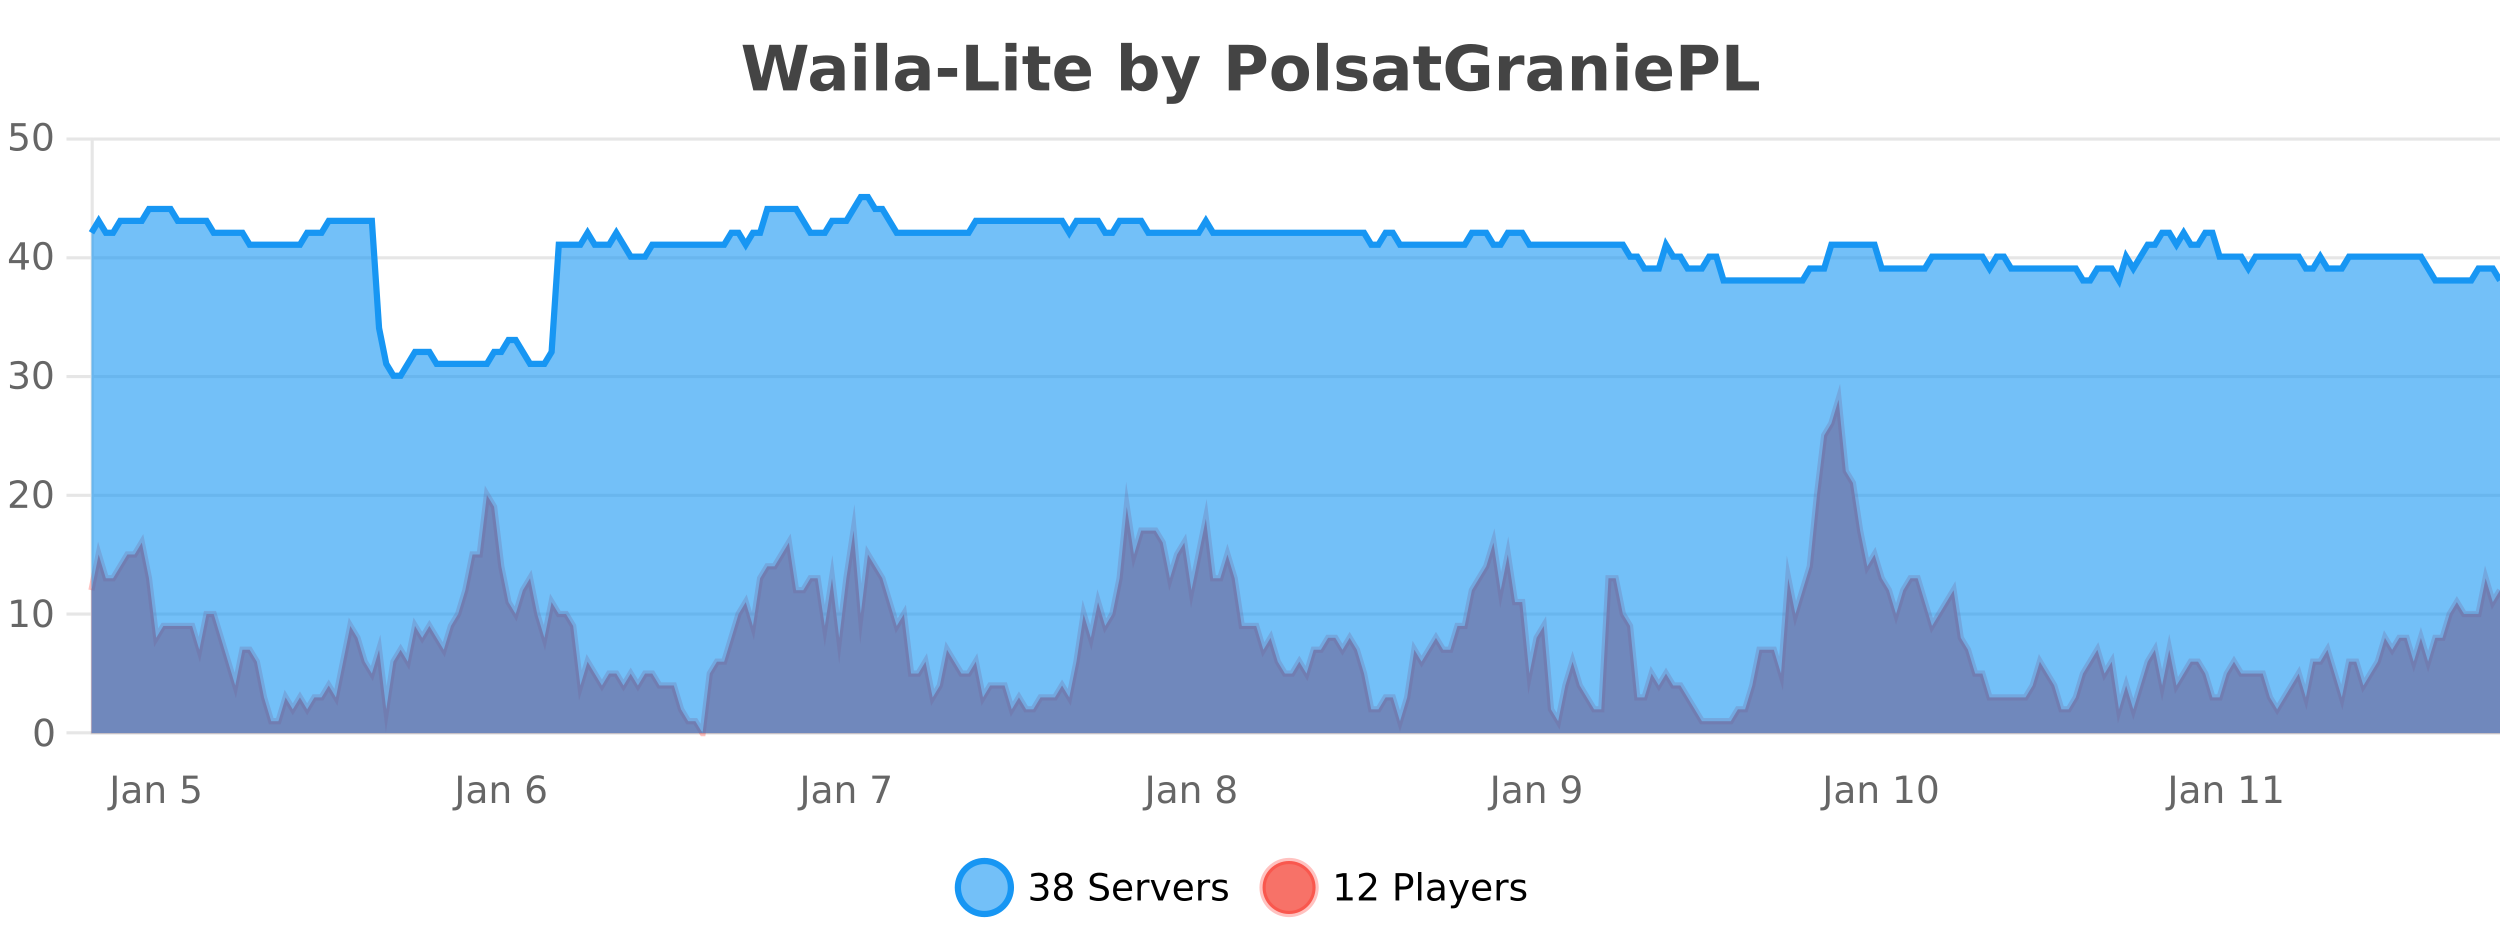 <?xml version="1.0" encoding="UTF-8"?>
<svg xmlns="http://www.w3.org/2000/svg" xmlns:xlink="http://www.w3.org/1999/xlink" width="800pt" height="300pt" viewBox="0 0 800 300" version="1.1">
<defs>
<clipPath id="clip1">
  <path d="M 278 263 L 352 263 L 352 300 L 278 300 Z M 278 263 "/>
</clipPath>
<clipPath id="clip2">
  <path d="M 375 263 L 450 263 L 450 300 L 375 300 Z M 375 263 "/>
</clipPath>
<clipPath id="clip3">
  <path d="M 29.27 127 L 800 127 L 800 234.602 L 29.27 234.602 Z M 29.27 127 "/>
</clipPath>
<clipPath id="clip4">
  <path d="M 28.27 99 L 800 99 L 800 235.602 L 28.27 235.602 Z M 28.27 99 "/>
</clipPath>
<clipPath id="clip5">
  <path d="M 29.27 63 L 800 63 L 800 234.602 L 29.27 234.602 Z M 29.27 63 "/>
</clipPath>
<clipPath id="clip6">
  <path d="M 28.27 43 L 800 43 L 800 149 L 28.27 149 Z M 28.27 43 "/>
</clipPath>
</defs>
<g id="surface289996">
<rect x="0" y="0" width="800" height="300" style="fill:rgb(100%,100%,100%);fill-opacity:1;stroke:none;"/>
<path style="fill:none;stroke-width:1;stroke-linecap:butt;stroke-linejoin:miter;stroke:rgb(0%,0%,0%);stroke-opacity:0.098;stroke-miterlimit:10;" d="M 30 234.5 L 800 234.5 "/>
<path style="fill:none;stroke-width:1;stroke-linecap:butt;stroke-linejoin:miter;stroke:rgb(0%,0%,0%);stroke-opacity:0.098;stroke-miterlimit:10;" d="M 21.27 234.5 L 29 234.5 "/>
<path style="fill:none;stroke-width:1;stroke-linecap:butt;stroke-linejoin:miter;stroke:rgb(0%,0%,0%);stroke-opacity:0.098;stroke-miterlimit:10;" d="M 30 196.5 L 800 196.5 "/>
<path style="fill:none;stroke-width:1;stroke-linecap:butt;stroke-linejoin:miter;stroke:rgb(0%,0%,0%);stroke-opacity:0.098;stroke-miterlimit:10;" d="M 21.27 196.5 L 29 196.5 "/>
<path style="fill:none;stroke-width:1;stroke-linecap:butt;stroke-linejoin:miter;stroke:rgb(0%,0%,0%);stroke-opacity:0.098;stroke-miterlimit:10;" d="M 30 158.5 L 800 158.5 "/>
<path style="fill:none;stroke-width:1;stroke-linecap:butt;stroke-linejoin:miter;stroke:rgb(0%,0%,0%);stroke-opacity:0.098;stroke-miterlimit:10;" d="M 21.27 158.5 L 29 158.5 "/>
<path style="fill:none;stroke-width:1;stroke-linecap:butt;stroke-linejoin:miter;stroke:rgb(0%,0%,0%);stroke-opacity:0.098;stroke-miterlimit:10;" d="M 30 120.5 L 800 120.5 "/>
<path style="fill:none;stroke-width:1;stroke-linecap:butt;stroke-linejoin:miter;stroke:rgb(0%,0%,0%);stroke-opacity:0.098;stroke-miterlimit:10;" d="M 21.27 120.5 L 29 120.5 "/>
<path style="fill:none;stroke-width:1;stroke-linecap:butt;stroke-linejoin:miter;stroke:rgb(0%,0%,0%);stroke-opacity:0.098;stroke-miterlimit:10;" d="M 30 82.5 L 800 82.5 "/>
<path style="fill:none;stroke-width:1;stroke-linecap:butt;stroke-linejoin:miter;stroke:rgb(0%,0%,0%);stroke-opacity:0.098;stroke-miterlimit:10;" d="M 21.27 82.5 L 29 82.5 "/>
<path style="fill:none;stroke-width:1;stroke-linecap:butt;stroke-linejoin:miter;stroke:rgb(0%,0%,0%);stroke-opacity:0.098;stroke-miterlimit:10;" d="M 30 44.5 L 800 44.5 "/>
<path style="fill:none;stroke-width:1;stroke-linecap:butt;stroke-linejoin:miter;stroke:rgb(0%,0%,0%);stroke-opacity:0.098;stroke-miterlimit:10;" d="M 21.27 44.5 L 29 44.5 "/>
<path style=" stroke:none;fill-rule:nonzero;fill:rgb(9.02%,58.824%,95.294%);fill-opacity:0.6;" d="M 323.488 284 C 323.488 288.688 319.688 292.484 315.004 292.484 C 310.316 292.484 306.52 288.688 306.52 284 C 306.52 279.312 310.316 275.516 315.004 275.516 C 319.688 275.516 323.488 279.312 323.488 284 Z M 323.488 284 "/>
<g clip-path="url(#clip1)" clip-rule="nonzero">
<path style="fill:none;stroke-width:2;stroke-linecap:butt;stroke-linejoin:miter;stroke:rgb(9.02%,58.824%,95.294%);stroke-opacity:1;stroke-miterlimit:10;" d="M 323.488 284 C 323.488 288.688 319.688 292.484 315.004 292.484 C 310.316 292.484 306.52 288.688 306.52 284 C 306.52 279.312 310.316 275.516 315.004 275.516 C 319.688 275.516 323.488 279.312 323.488 284 Z M 323.488 284 "/>
</g>
<path style=" stroke:none;fill-rule:nonzero;fill:rgb(0%,0%,0%);fill-opacity:1;" d="M 333.695 283.438 C 334.258 283.562 334.695 283.82 335.008 284.203 C 335.328 284.578 335.492 285.047 335.492 285.609 C 335.492 286.477 335.195 287.148 334.602 287.625 C 334.008 288.094 333.164 288.328 332.07 288.328 C 331.703 288.328 331.324 288.289 330.93 288.219 C 330.543 288.148 330.148 288.039 329.742 287.891 L 329.742 286.75 C 330.062 286.938 330.418 287.086 330.805 287.188 C 331.199 287.281 331.609 287.328 332.039 287.328 C 332.777 287.328 333.34 287.184 333.727 286.891 C 334.121 286.602 334.32 286.172 334.32 285.609 C 334.32 285.102 334.137 284.699 333.773 284.406 C 333.406 284.117 332.906 283.969 332.273 283.969 L 331.242 283.969 L 331.242 283 L 332.32 283 C 332.891 283 333.336 282.887 333.648 282.656 C 333.961 282.418 334.117 282.078 334.117 281.641 C 334.117 281.195 333.953 280.852 333.633 280.609 C 333.32 280.371 332.867 280.25 332.273 280.25 C 331.938 280.25 331.586 280.289 331.211 280.359 C 330.844 280.422 330.438 280.527 329.992 280.672 L 329.992 279.625 C 330.449 279.5 330.871 279.406 331.258 279.344 C 331.652 279.281 332.023 279.25 332.367 279.25 C 333.273 279.25 333.984 279.453 334.508 279.859 C 335.027 280.266 335.289 280.82 335.289 281.516 C 335.289 282.008 335.148 282.418 334.867 282.75 C 334.594 283.086 334.203 283.312 333.695 283.438 Z M 340.266 284 C 339.703 284 339.258 284.152 338.938 284.453 C 338.613 284.758 338.453 285.168 338.453 285.688 C 338.453 286.219 338.613 286.637 338.938 286.938 C 339.258 287.242 339.703 287.391 340.266 287.391 C 340.828 287.391 341.27 287.242 341.594 286.938 C 341.914 286.637 342.078 286.219 342.078 285.688 C 342.078 285.168 341.914 284.758 341.594 284.453 C 341.281 284.152 340.836 284 340.266 284 Z M 339.078 283.5 C 338.578 283.375 338.18 283.141 337.891 282.797 C 337.609 282.445 337.469 282.016 337.469 281.516 C 337.469 280.82 337.719 280.266 338.219 279.859 C 338.719 279.453 339.398 279.25 340.266 279.25 C 341.141 279.25 341.82 279.453 342.312 279.859 C 342.812 280.266 343.062 280.82 343.062 281.516 C 343.062 282.016 342.922 282.445 342.641 282.797 C 342.359 283.141 341.961 283.375 341.453 283.5 C 342.023 283.637 342.469 283.898 342.781 284.281 C 343.102 284.668 343.266 285.137 343.266 285.688 C 343.266 286.543 343.004 287.199 342.484 287.656 C 341.973 288.105 341.234 288.328 340.266 288.328 C 339.305 288.328 338.566 288.105 338.047 287.656 C 337.523 287.199 337.266 286.543 337.266 285.688 C 337.266 285.137 337.426 284.668 337.75 284.281 C 338.07 283.898 338.516 283.637 339.078 283.5 Z M 338.656 281.625 C 338.656 282.086 338.797 282.438 339.078 282.688 C 339.359 282.938 339.754 283.062 340.266 283.062 C 340.773 283.062 341.172 282.938 341.453 282.688 C 341.742 282.438 341.891 282.086 341.891 281.625 C 341.891 281.18 341.742 280.828 341.453 280.578 C 341.172 280.32 340.773 280.188 340.266 280.188 C 339.754 280.188 339.359 280.32 339.078 280.578 C 338.797 280.828 338.656 281.18 338.656 281.625 Z M 354.324 279.688 L 354.324 280.844 C 353.875 280.637 353.449 280.48 353.043 280.375 C 352.645 280.262 352.266 280.203 351.902 280.203 C 351.254 280.203 350.754 280.328 350.402 280.578 C 350.059 280.828 349.887 281.188 349.887 281.656 C 349.887 282.043 350 282.336 350.23 282.531 C 350.457 282.73 350.902 282.887 351.559 283 L 352.262 283.156 C 353.145 283.324 353.797 283.621 354.215 284.047 C 354.641 284.465 354.855 285.027 354.855 285.734 C 354.855 286.59 354.566 287.234 353.996 287.672 C 353.434 288.109 352.598 288.328 351.496 288.328 C 351.09 288.328 350.652 288.281 350.184 288.188 C 349.715 288.094 349.23 287.953 348.73 287.766 L 348.73 286.547 C 349.207 286.82 349.676 287.023 350.137 287.156 C 350.605 287.293 351.059 287.359 351.496 287.359 C 352.172 287.359 352.691 287.23 353.059 286.969 C 353.434 286.699 353.621 286.32 353.621 285.828 C 353.621 285.402 353.484 285.07 353.215 284.828 C 352.953 284.578 352.52 284.398 351.918 284.281 L 351.199 284.141 C 350.312 283.965 349.672 283.688 349.277 283.312 C 348.891 282.938 348.699 282.418 348.699 281.75 C 348.699 280.969 348.969 280.359 349.512 279.922 C 350.051 279.477 350.801 279.25 351.762 279.25 C 352.176 279.25 352.594 279.289 353.012 279.359 C 353.438 279.434 353.875 279.543 354.324 279.688 Z M 362.27 284.609 L 362.27 285.125 L 357.301 285.125 C 357.352 285.875 357.574 286.445 357.973 286.828 C 358.379 287.215 358.934 287.406 359.645 287.406 C 360.059 287.406 360.461 287.359 360.848 287.266 C 361.242 287.164 361.633 287.008 362.02 286.797 L 362.02 287.828 C 361.621 287.984 361.223 288.105 360.816 288.188 C 360.41 288.281 359.996 288.328 359.582 288.328 C 358.539 288.328 357.711 288.027 357.098 287.422 C 356.48 286.809 356.176 285.98 356.176 284.938 C 356.176 283.867 356.465 283.016 357.051 282.391 C 357.633 281.758 358.414 281.438 359.395 281.438 C 360.277 281.438 360.977 281.727 361.488 282.297 C 362.008 282.859 362.27 283.633 362.27 284.609 Z M 361.191 284.281 C 361.18 283.699 361.012 283.23 360.691 282.875 C 360.367 282.523 359.941 282.344 359.41 282.344 C 358.805 282.344 358.32 282.516 357.957 282.859 C 357.602 283.203 357.398 283.684 357.348 284.297 Z M 367.84 282.594 C 367.715 282.531 367.578 282.484 367.434 282.453 C 367.297 282.414 367.141 282.391 366.965 282.391 C 366.359 282.391 365.891 282.59 365.559 282.984 C 365.234 283.383 365.074 283.953 365.074 284.703 L 365.074 288.156 L 363.996 288.156 L 363.996 281.594 L 365.074 281.594 L 365.074 282.609 C 365.301 282.215 365.598 281.922 365.965 281.734 C 366.328 281.539 366.77 281.438 367.293 281.438 C 367.363 281.438 367.441 281.445 367.527 281.453 C 367.621 281.465 367.719 281.48 367.824 281.5 Z M 368.195 281.594 L 369.336 281.594 L 371.383 287.094 L 373.445 281.594 L 374.586 281.594 L 372.117 288.156 L 370.648 288.156 Z M 381.688 284.609 L 381.688 285.125 L 376.719 285.125 C 376.77 285.875 376.992 286.445 377.391 286.828 C 377.797 287.215 378.352 287.406 379.062 287.406 C 379.477 287.406 379.879 287.359 380.266 287.266 C 380.66 287.164 381.051 287.008 381.438 286.797 L 381.438 287.828 C 381.039 287.984 380.641 288.105 380.234 288.188 C 379.828 288.281 379.414 288.328 379 288.328 C 377.957 288.328 377.129 288.027 376.516 287.422 C 375.898 286.809 375.594 285.98 375.594 284.938 C 375.594 283.867 375.883 283.016 376.469 282.391 C 377.051 281.758 377.832 281.438 378.812 281.438 C 379.695 281.438 380.395 281.727 380.906 282.297 C 381.426 282.859 381.688 283.633 381.688 284.609 Z M 380.609 284.281 C 380.598 283.699 380.43 283.23 380.109 282.875 C 379.785 282.523 379.359 282.344 378.828 282.344 C 378.223 282.344 377.738 282.516 377.375 282.859 C 377.02 283.203 376.816 283.684 376.766 284.297 Z M 387.258 282.594 C 387.133 282.531 386.996 282.484 386.852 282.453 C 386.715 282.414 386.559 282.391 386.383 282.391 C 385.777 282.391 385.309 282.59 384.977 282.984 C 384.652 283.383 384.492 283.953 384.492 284.703 L 384.492 288.156 L 383.414 288.156 L 383.414 281.594 L 384.492 281.594 L 384.492 282.609 C 384.719 282.215 385.016 281.922 385.383 281.734 C 385.746 281.539 386.188 281.438 386.711 281.438 C 386.781 281.438 386.859 281.445 386.945 281.453 C 387.039 281.465 387.137 281.48 387.242 281.5 Z M 392.566 281.781 L 392.566 282.812 C 392.262 282.656 391.945 282.543 391.613 282.469 C 391.289 282.387 390.949 282.344 390.598 282.344 C 390.066 282.344 389.664 282.43 389.395 282.594 C 389.121 282.75 388.988 282.996 388.988 283.328 C 388.988 283.578 389.082 283.777 389.27 283.922 C 389.465 284.059 389.855 284.188 390.441 284.312 L 390.801 284.406 C 391.57 284.562 392.117 284.793 392.441 285.094 C 392.762 285.398 392.926 285.812 392.926 286.344 C 392.926 286.961 392.68 287.445 392.191 287.797 C 391.711 288.152 391.051 288.328 390.207 288.328 C 389.852 288.328 389.48 288.289 389.098 288.219 C 388.723 288.156 388.324 288.059 387.91 287.922 L 387.91 286.797 C 388.305 287.008 388.695 287.164 389.082 287.266 C 389.465 287.371 389.852 287.422 390.238 287.422 C 390.738 287.422 391.121 287.34 391.395 287.172 C 391.676 286.996 391.816 286.746 391.816 286.422 C 391.816 286.133 391.715 285.906 391.52 285.75 C 391.32 285.594 390.887 285.445 390.223 285.297 L 389.848 285.219 C 389.18 285.074 388.695 284.855 388.395 284.562 C 388.102 284.273 387.957 283.875 387.957 283.375 C 387.957 282.75 388.176 282.273 388.613 281.938 C 389.051 281.605 389.668 281.438 390.473 281.438 C 390.867 281.438 391.242 281.469 391.598 281.531 C 391.949 281.586 392.273 281.668 392.566 281.781 Z M 325.004 277.016 "/>
<path style=" stroke:none;fill-rule:nonzero;fill:rgb(96.863%,44.706%,40.784%);fill-opacity:1;" d="M 420.988 284 C 420.988 288.688 417.191 292.484 412.504 292.484 C 407.82 292.484 404.02 288.688 404.02 284 C 404.02 279.312 407.82 275.516 412.504 275.516 C 417.191 275.516 420.988 279.312 420.988 284 Z M 420.988 284 "/>
<g clip-path="url(#clip2)" clip-rule="nonzero">
<path style="fill:none;stroke-width:2;stroke-linecap:butt;stroke-linejoin:miter;stroke:rgb(100%,4.706%,0%);stroke-opacity:0.247;stroke-miterlimit:10;" d="M 420.988 284 C 420.988 288.688 417.191 292.484 412.504 292.484 C 407.82 292.484 404.02 288.688 404.02 284 C 404.02 279.312 407.82 275.516 412.504 275.516 C 417.191 275.516 420.988 279.312 420.988 284 Z M 420.988 284 "/>
</g>
<path style=" stroke:none;fill-rule:nonzero;fill:rgb(0%,0%,0%);fill-opacity:1;" d="M 427.805 287.156 L 429.742 287.156 L 429.742 280.484 L 427.633 280.906 L 427.633 279.828 L 429.727 279.406 L 430.914 279.406 L 430.914 287.156 L 432.852 287.156 L 432.852 288.156 L 427.805 288.156 Z M 436.25 287.156 L 440.391 287.156 L 440.391 288.156 L 434.828 288.156 L 434.828 287.156 C 435.273 286.699 435.883 286.078 436.656 285.297 C 437.438 284.508 437.926 283.996 438.125 283.766 C 438.508 283.352 438.773 282.996 438.922 282.703 C 439.078 282.402 439.156 282.109 439.156 281.828 C 439.156 281.359 438.988 280.98 438.656 280.688 C 438.332 280.398 437.91 280.25 437.391 280.25 C 437.016 280.25 436.617 280.312 436.203 280.438 C 435.797 280.562 435.359 280.762 434.891 281.031 L 434.891 279.828 C 435.367 279.641 435.812 279.5 436.219 279.406 C 436.633 279.305 437.016 279.25 437.359 279.25 C 438.266 279.25 438.988 279.48 439.531 279.938 C 440.07 280.387 440.344 280.992 440.344 281.75 C 440.344 282.105 440.273 282.445 440.141 282.766 C 440.004 283.09 439.758 283.469 439.406 283.906 C 439.301 284.023 438.988 284.352 438.469 284.891 C 437.945 285.434 437.207 286.188 436.25 287.156 Z M 447.762 280.375 L 447.762 283.672 L 449.246 283.672 C 449.797 283.672 450.223 283.531 450.527 283.25 C 450.828 282.961 450.98 282.547 450.98 282.016 C 450.98 281.496 450.828 281.094 450.527 280.812 C 450.223 280.523 449.797 280.375 449.246 280.375 Z M 446.574 279.406 L 449.246 279.406 C 450.234 279.406 450.98 279.633 451.48 280.078 C 451.98 280.516 452.23 281.164 452.23 282.016 C 452.23 282.883 451.98 283.539 451.48 283.984 C 450.98 284.422 450.234 284.641 449.246 284.641 L 447.762 284.641 L 447.762 288.156 L 446.574 288.156 Z M 453.766 279.031 L 454.844 279.031 L 454.844 288.156 L 453.766 288.156 Z M 460.082 284.859 C 459.215 284.859 458.613 284.961 458.27 285.156 C 457.934 285.355 457.77 285.695 457.77 286.172 C 457.77 286.559 457.895 286.867 458.145 287.094 C 458.402 287.312 458.746 287.422 459.176 287.422 C 459.777 287.422 460.258 287.215 460.613 286.797 C 460.977 286.371 461.16 285.805 461.16 285.094 L 461.16 284.859 Z M 462.238 284.406 L 462.238 288.156 L 461.16 288.156 L 461.16 287.156 C 460.91 287.555 460.602 287.852 460.238 288.047 C 459.871 288.234 459.426 288.328 458.895 288.328 C 458.215 288.328 457.68 288.141 457.285 287.766 C 456.887 287.383 456.691 286.875 456.691 286.25 C 456.691 285.512 456.934 284.953 457.426 284.578 C 457.926 284.203 458.664 284.016 459.645 284.016 L 461.16 284.016 L 461.16 283.906 C 461.16 283.406 460.992 283.023 460.66 282.75 C 460.336 282.48 459.883 282.344 459.301 282.344 C 458.926 282.344 458.555 282.391 458.191 282.484 C 457.836 282.578 457.496 282.715 457.176 282.891 L 457.176 281.891 C 457.57 281.734 457.949 281.621 458.316 281.547 C 458.691 281.477 459.055 281.438 459.41 281.438 C 460.355 281.438 461.066 281.684 461.535 282.172 C 462.004 282.664 462.238 283.406 462.238 284.406 Z M 467.188 288.766 C 466.883 289.547 466.586 290.055 466.297 290.297 C 466.004 290.535 465.617 290.656 465.141 290.656 L 464.281 290.656 L 464.281 289.75 L 464.906 289.75 C 465.207 289.75 465.438 289.676 465.594 289.531 C 465.758 289.395 465.941 289.066 466.141 288.547 L 466.344 288.047 L 463.688 281.594 L 464.828 281.594 L 466.875 286.719 L 468.938 281.594 L 470.078 281.594 Z M 477.18 284.609 L 477.18 285.125 L 472.211 285.125 C 472.262 285.875 472.484 286.445 472.883 286.828 C 473.289 287.215 473.844 287.406 474.555 287.406 C 474.969 287.406 475.371 287.359 475.758 287.266 C 476.152 287.164 476.543 287.008 476.93 286.797 L 476.93 287.828 C 476.531 287.984 476.133 288.105 475.727 288.188 C 475.32 288.281 474.906 288.328 474.492 288.328 C 473.449 288.328 472.621 288.027 472.008 287.422 C 471.391 286.809 471.086 285.98 471.086 284.938 C 471.086 283.867 471.375 283.016 471.961 282.391 C 472.543 281.758 473.324 281.438 474.305 281.438 C 475.188 281.438 475.887 281.727 476.398 282.297 C 476.918 282.859 477.18 283.633 477.18 284.609 Z M 476.102 284.281 C 476.09 283.699 475.922 283.23 475.602 282.875 C 475.277 282.523 474.852 282.344 474.32 282.344 C 473.715 282.344 473.23 282.516 472.867 282.859 C 472.512 283.203 472.309 283.684 472.258 284.297 Z M 482.75 282.594 C 482.625 282.531 482.488 282.484 482.344 282.453 C 482.207 282.414 482.051 282.391 481.875 282.391 C 481.27 282.391 480.801 282.59 480.469 282.984 C 480.145 283.383 479.984 283.953 479.984 284.703 L 479.984 288.156 L 478.906 288.156 L 478.906 281.594 L 479.984 281.594 L 479.984 282.609 C 480.211 282.215 480.508 281.922 480.875 281.734 C 481.238 281.539 481.68 281.438 482.203 281.438 C 482.273 281.438 482.352 281.445 482.438 281.453 C 482.531 281.465 482.629 281.48 482.734 281.5 Z M 488.055 281.781 L 488.055 282.812 C 487.75 282.656 487.434 282.543 487.102 282.469 C 486.777 282.387 486.438 282.344 486.086 282.344 C 485.555 282.344 485.152 282.43 484.883 282.594 C 484.609 282.75 484.477 282.996 484.477 283.328 C 484.477 283.578 484.57 283.777 484.758 283.922 C 484.953 284.059 485.344 284.188 485.93 284.312 L 486.289 284.406 C 487.059 284.562 487.605 284.793 487.93 285.094 C 488.25 285.398 488.414 285.812 488.414 286.344 C 488.414 286.961 488.168 287.445 487.68 287.797 C 487.199 288.152 486.539 288.328 485.695 288.328 C 485.34 288.328 484.969 288.289 484.586 288.219 C 484.211 288.156 483.812 288.059 483.398 287.922 L 483.398 286.797 C 483.793 287.008 484.184 287.164 484.57 287.266 C 484.953 287.371 485.34 287.422 485.727 287.422 C 486.227 287.422 486.609 287.34 486.883 287.172 C 487.164 286.996 487.305 286.746 487.305 286.422 C 487.305 286.133 487.203 285.906 487.008 285.75 C 486.809 285.594 486.375 285.445 485.711 285.297 L 485.336 285.219 C 484.668 285.074 484.184 284.855 483.883 284.562 C 483.59 284.273 483.445 283.875 483.445 283.375 C 483.445 282.75 483.664 282.273 484.102 281.938 C 484.539 281.605 485.156 281.438 485.961 281.438 C 486.355 281.438 486.73 281.469 487.086 281.531 C 487.438 281.586 487.762 281.668 488.055 281.781 Z M 422.504 277.016 "/>
<path style=" stroke:none;fill-rule:nonzero;fill:rgb(26.667%,26.667%,26.667%);fill-opacity:1;" d="M 237.594 14.344 L 241.203 14.344 L 243.719 24.938 L 246.219 14.344 L 249.844 14.344 L 252.344 24.938 L 254.859 14.344 L 258.438 14.344 L 255 28.922 L 250.656 28.922 L 248.016 17.844 L 245.406 28.922 L 241.062 28.922 Z M 264.926 24 C 264.195 24 263.648 24.125 263.285 24.375 C 262.918 24.617 262.738 24.98 262.738 25.469 C 262.738 25.906 262.883 26.25 263.176 26.5 C 263.477 26.75 263.887 26.875 264.41 26.875 C 265.066 26.875 265.617 26.641 266.066 26.172 C 266.523 25.703 266.754 25.117 266.754 24.406 L 266.754 24 Z M 270.27 22.688 L 270.27 28.922 L 266.754 28.922 L 266.754 27.297 C 266.285 27.965 265.754 28.449 265.16 28.75 C 264.574 29.051 263.863 29.203 263.02 29.203 C 261.895 29.203 260.977 28.875 260.27 28.219 C 259.559 27.555 259.207 26.695 259.207 25.641 C 259.207 24.359 259.645 23.422 260.52 22.828 C 261.402 22.227 262.793 21.922 264.691 21.922 L 266.754 21.922 L 266.754 21.641 C 266.754 21.09 266.535 20.688 266.098 20.438 C 265.66 20.18 264.977 20.047 264.051 20.047 C 263.301 20.047 262.602 20.125 261.957 20.281 C 261.309 20.43 260.711 20.648 260.16 20.938 L 260.16 18.281 C 260.91 18.094 261.66 17.953 262.41 17.859 C 263.168 17.766 263.93 17.719 264.691 17.719 C 266.66 17.719 268.082 18.109 268.957 18.891 C 269.832 19.664 270.27 20.93 270.27 22.688 Z M 273.531 17.984 L 277.016 17.984 L 277.016 28.922 L 273.531 28.922 Z M 273.531 13.719 L 277.016 13.719 L 277.016 16.578 L 273.531 16.578 Z M 280.387 13.719 L 283.871 13.719 L 283.871 28.922 L 280.387 28.922 Z M 292.133 24 C 291.402 24 290.855 24.125 290.492 24.375 C 290.125 24.617 289.945 24.98 289.945 25.469 C 289.945 25.906 290.09 26.25 290.383 26.5 C 290.684 26.75 291.094 26.875 291.617 26.875 C 292.273 26.875 292.824 26.641 293.273 26.172 C 293.73 25.703 293.961 25.117 293.961 24.406 L 293.961 24 Z M 297.477 22.688 L 297.477 28.922 L 293.961 28.922 L 293.961 27.297 C 293.492 27.965 292.961 28.449 292.367 28.75 C 291.781 29.051 291.07 29.203 290.227 29.203 C 289.102 29.203 288.184 28.875 287.477 28.219 C 286.766 27.555 286.414 26.695 286.414 25.641 C 286.414 24.359 286.852 23.422 287.727 22.828 C 288.609 22.227 290 21.922 291.898 21.922 L 293.961 21.922 L 293.961 21.641 C 293.961 21.09 293.742 20.688 293.305 20.438 C 292.867 20.18 292.184 20.047 291.258 20.047 C 290.508 20.047 289.809 20.125 289.164 20.281 C 288.516 20.43 287.918 20.648 287.367 20.938 L 287.367 18.281 C 288.117 18.094 288.867 17.953 289.617 17.859 C 290.375 17.766 291.137 17.719 291.898 17.719 C 293.867 17.719 295.289 18.109 296.164 18.891 C 297.039 19.664 297.477 20.93 297.477 22.688 Z M 300.129 21.75 L 306.27 21.75 L 306.27 24.578 L 300.129 24.578 Z M 309.195 14.344 L 312.945 14.344 L 312.945 26.078 L 319.555 26.078 L 319.555 28.922 L 309.195 28.922 Z M 321.781 17.984 L 325.266 17.984 L 325.266 28.922 L 321.781 28.922 Z M 321.781 13.719 L 325.266 13.719 L 325.266 16.578 L 321.781 16.578 Z M 332.453 14.875 L 332.453 17.984 L 336.062 17.984 L 336.062 20.484 L 332.453 20.484 L 332.453 25.125 C 332.453 25.637 332.551 25.98 332.75 26.156 C 332.957 26.336 333.359 26.422 333.953 26.422 L 335.75 26.422 L 335.75 28.922 L 332.75 28.922 C 331.375 28.922 330.395 28.637 329.812 28.062 C 329.238 27.48 328.953 26.5 328.953 25.125 L 328.953 20.484 L 327.219 20.484 L 327.219 17.984 L 328.953 17.984 L 328.953 14.875 Z M 349.105 23.422 L 349.105 24.422 L 340.934 24.422 C 341.016 25.246 341.312 25.859 341.824 26.266 C 342.332 26.672 343.043 26.875 343.949 26.875 C 344.688 26.875 345.441 26.766 346.215 26.547 C 346.984 26.328 347.777 26 348.59 25.562 L 348.59 28.25 C 347.766 28.562 346.938 28.797 346.105 28.953 C 345.281 29.117 344.457 29.203 343.637 29.203 C 341.656 29.203 340.113 28.703 339.012 27.703 C 337.918 26.695 337.371 25.281 337.371 23.469 C 337.371 21.68 337.906 20.273 338.98 19.25 C 340.062 18.23 341.547 17.719 343.434 17.719 C 345.152 17.719 346.527 18.242 347.559 19.281 C 348.59 20.312 349.105 21.695 349.105 23.422 Z M 345.512 22.266 C 345.512 21.602 345.316 21.062 344.934 20.656 C 344.547 20.25 344.043 20.047 343.418 20.047 C 342.738 20.047 342.188 20.242 341.762 20.625 C 341.344 21 341.082 21.547 340.98 22.266 Z M 364.539 26.672 C 365.289 26.672 365.859 26.402 366.258 25.859 C 366.652 25.309 366.852 24.512 366.852 23.469 C 366.852 22.43 366.652 21.637 366.258 21.094 C 365.859 20.543 365.289 20.266 364.539 20.266 C 363.789 20.266 363.211 20.543 362.805 21.094 C 362.406 21.637 362.211 22.43 362.211 23.469 C 362.211 24.5 362.406 25.293 362.805 25.844 C 363.211 26.398 363.789 26.672 364.539 26.672 Z M 362.211 19.578 C 362.699 18.945 363.234 18.477 363.82 18.172 C 364.402 17.871 365.074 17.719 365.836 17.719 C 367.188 17.719 368.297 18.258 369.164 19.328 C 370.027 20.402 370.461 21.781 370.461 23.469 C 370.461 25.148 370.027 26.523 369.164 27.594 C 368.297 28.668 367.188 29.203 365.836 29.203 C 365.074 29.203 364.402 29.051 363.82 28.75 C 363.234 28.449 362.699 27.98 362.211 27.344 L 362.211 28.922 L 358.727 28.922 L 358.727 13.719 L 362.211 13.719 Z M 371.605 17.984 L 375.09 17.984 L 378.043 25.406 L 380.543 17.984 L 384.027 17.984 L 379.434 29.953 C 378.973 31.172 378.434 32.02 377.809 32.5 C 377.191 32.988 376.387 33.234 375.387 33.234 L 373.355 33.234 L 373.355 30.938 L 374.449 30.938 C 375.043 30.938 375.473 30.844 375.746 30.656 C 376.016 30.469 376.223 30.129 376.371 29.641 L 376.48 29.344 Z M 393.199 14.344 L 399.434 14.344 C 401.285 14.344 402.707 14.758 403.699 15.578 C 404.699 16.402 405.199 17.574 405.199 19.094 C 405.199 20.625 404.699 21.805 403.699 22.625 C 402.707 23.449 401.285 23.859 399.434 23.859 L 396.949 23.859 L 396.949 28.922 L 393.199 28.922 Z M 396.949 17.062 L 396.949 21.141 L 399.027 21.141 C 399.754 21.141 400.316 20.965 400.715 20.609 C 401.121 20.258 401.324 19.75 401.324 19.094 C 401.324 18.449 401.121 17.949 400.715 17.594 C 400.316 17.242 399.754 17.062 399.027 17.062 Z M 412.906 20.219 C 412.125 20.219 411.531 20.5 411.125 21.062 C 410.719 21.617 410.516 22.418 410.516 23.469 C 410.516 24.512 410.719 25.312 411.125 25.875 C 411.531 26.43 412.125 26.703 412.906 26.703 C 413.664 26.703 414.242 26.43 414.641 25.875 C 415.047 25.312 415.25 24.512 415.25 23.469 C 415.25 22.418 415.047 21.617 414.641 21.062 C 414.242 20.5 413.664 20.219 412.906 20.219 Z M 412.906 17.719 C 414.781 17.719 416.242 18.23 417.297 19.25 C 418.359 20.262 418.891 21.668 418.891 23.469 C 418.891 25.262 418.359 26.668 417.297 27.688 C 416.242 28.699 414.781 29.203 412.906 29.203 C 411.008 29.203 409.531 28.699 408.469 27.688 C 407.406 26.668 406.875 25.262 406.875 23.469 C 406.875 21.668 407.406 20.262 408.469 19.25 C 409.531 18.23 411.008 17.719 412.906 17.719 Z M 421.441 13.719 L 424.926 13.719 L 424.926 28.922 L 421.441 28.922 Z M 436.828 18.328 L 436.828 20.984 C 436.086 20.672 435.367 20.438 434.672 20.281 C 433.973 20.125 433.312 20.047 432.688 20.047 C 432.031 20.047 431.539 20.133 431.219 20.297 C 430.895 20.465 430.734 20.719 430.734 21.062 C 430.734 21.344 430.852 21.559 431.094 21.703 C 431.344 21.852 431.781 21.961 432.406 22.031 L 433.031 22.125 C 434.82 22.355 436.023 22.73 436.641 23.25 C 437.254 23.773 437.562 24.59 437.562 25.703 C 437.562 26.871 437.129 27.746 436.266 28.328 C 435.41 28.914 434.133 29.203 432.438 29.203 C 431.707 29.203 430.957 29.145 430.188 29.031 C 429.414 28.918 428.625 28.746 427.812 28.516 L 427.812 25.859 C 428.508 26.203 429.223 26.461 429.953 26.625 C 430.68 26.793 431.426 26.875 432.188 26.875 C 432.875 26.875 433.391 26.781 433.734 26.594 C 434.078 26.406 434.25 26.125 434.25 25.75 C 434.25 25.438 434.129 25.211 433.891 25.062 C 433.648 24.906 433.176 24.789 432.469 24.703 L 431.859 24.625 C 430.297 24.43 429.203 24.07 428.578 23.547 C 427.953 23.016 427.641 22.215 427.641 21.141 C 427.641 19.984 428.035 19.125 428.828 18.562 C 429.629 18 430.848 17.719 432.484 17.719 C 433.129 17.719 433.805 17.773 434.516 17.875 C 435.223 17.969 435.992 18.121 436.828 18.328 Z M 445.094 24 C 444.363 24 443.816 24.125 443.453 24.375 C 443.086 24.617 442.906 24.98 442.906 25.469 C 442.906 25.906 443.051 26.25 443.344 26.5 C 443.645 26.75 444.055 26.875 444.578 26.875 C 445.234 26.875 445.785 26.641 446.234 26.172 C 446.691 25.703 446.922 25.117 446.922 24.406 L 446.922 24 Z M 450.438 22.688 L 450.438 28.922 L 446.922 28.922 L 446.922 27.297 C 446.453 27.965 445.922 28.449 445.328 28.75 C 444.742 29.051 444.031 29.203 443.188 29.203 C 442.062 29.203 441.145 28.875 440.438 28.219 C 439.727 27.555 439.375 26.695 439.375 25.641 C 439.375 24.359 439.812 23.422 440.688 22.828 C 441.57 22.227 442.961 21.922 444.859 21.922 L 446.922 21.922 L 446.922 21.641 C 446.922 21.09 446.703 20.688 446.266 20.438 C 445.828 20.18 445.145 20.047 444.219 20.047 C 443.469 20.047 442.77 20.125 442.125 20.281 C 441.477 20.43 440.879 20.648 440.328 20.938 L 440.328 18.281 C 441.078 18.094 441.828 17.953 442.578 17.859 C 443.336 17.766 444.098 17.719 444.859 17.719 C 446.828 17.719 448.25 18.109 449.125 18.891 C 450 19.664 450.438 20.93 450.438 22.688 Z M 457.508 14.875 L 457.508 17.984 L 461.117 17.984 L 461.117 20.484 L 457.508 20.484 L 457.508 25.125 C 457.508 25.637 457.605 25.98 457.805 26.156 C 458.012 26.336 458.414 26.422 459.008 26.422 L 460.805 26.422 L 460.805 28.922 L 457.805 28.922 C 456.43 28.922 455.449 28.637 454.867 28.062 C 454.293 27.48 454.008 26.5 454.008 25.125 L 454.008 20.484 L 452.273 20.484 L 452.273 17.984 L 454.008 17.984 L 454.008 14.875 Z M 476.508 27.844 C 475.57 28.293 474.594 28.633 473.586 28.859 C 472.586 29.086 471.543 29.203 470.461 29.203 C 468.031 29.203 466.109 28.527 464.695 27.172 C 463.277 25.809 462.57 23.965 462.57 21.641 C 462.57 19.297 463.289 17.453 464.727 16.109 C 466.172 14.758 468.156 14.078 470.68 14.078 C 471.648 14.078 472.574 14.172 473.461 14.359 C 474.344 14.539 475.184 14.805 475.977 15.156 L 475.977 18.172 C 475.164 17.715 474.352 17.371 473.539 17.141 C 472.734 16.914 471.934 16.797 471.133 16.797 C 469.633 16.797 468.477 17.219 467.664 18.062 C 466.859 18.898 466.461 20.09 466.461 21.641 C 466.461 23.184 466.852 24.375 467.633 25.219 C 468.414 26.062 469.523 26.484 470.961 26.484 C 471.344 26.484 471.703 26.461 472.039 26.406 C 472.383 26.355 472.684 26.277 472.945 26.172 L 472.945 23.344 L 470.648 23.344 L 470.648 20.828 L 476.508 20.828 Z M 487.797 20.969 C 487.484 20.824 487.176 20.719 486.875 20.656 C 486.57 20.586 486.27 20.547 485.969 20.547 C 485.062 20.547 484.363 20.836 483.875 21.406 C 483.395 21.98 483.156 22.805 483.156 23.875 L 483.156 28.922 L 479.672 28.922 L 479.672 17.984 L 483.156 17.984 L 483.156 19.781 C 483.602 19.062 484.117 18.543 484.703 18.219 C 485.285 17.887 485.984 17.719 486.797 17.719 C 486.922 17.719 487.051 17.727 487.188 17.734 C 487.32 17.746 487.52 17.766 487.781 17.797 Z M 494.43 24 C 493.699 24 493.152 24.125 492.789 24.375 C 492.422 24.617 492.242 24.98 492.242 25.469 C 492.242 25.906 492.387 26.25 492.68 26.5 C 492.98 26.75 493.391 26.875 493.914 26.875 C 494.57 26.875 495.121 26.641 495.57 26.172 C 496.027 25.703 496.258 25.117 496.258 24.406 L 496.258 24 Z M 499.773 22.688 L 499.773 28.922 L 496.258 28.922 L 496.258 27.297 C 495.789 27.965 495.258 28.449 494.664 28.75 C 494.078 29.051 493.367 29.203 492.523 29.203 C 491.398 29.203 490.48 28.875 489.773 28.219 C 489.062 27.555 488.711 26.695 488.711 25.641 C 488.711 24.359 489.148 23.422 490.023 22.828 C 490.906 22.227 492.297 21.922 494.195 21.922 L 496.258 21.922 L 496.258 21.641 C 496.258 21.09 496.039 20.688 495.602 20.438 C 495.164 20.18 494.48 20.047 493.555 20.047 C 492.805 20.047 492.105 20.125 491.461 20.281 C 490.812 20.43 490.215 20.648 489.664 20.938 L 489.664 18.281 C 490.414 18.094 491.164 17.953 491.914 17.859 C 492.672 17.766 493.434 17.719 494.195 17.719 C 496.164 17.719 497.586 18.109 498.461 18.891 C 499.336 19.664 499.773 20.93 499.773 22.688 Z M 514.016 22.266 L 514.016 28.922 L 510.5 28.922 L 510.5 23.828 C 510.5 22.883 510.477 22.23 510.438 21.875 C 510.395 21.512 510.32 21.246 510.219 21.078 C 510.082 20.852 509.895 20.672 509.656 20.547 C 509.426 20.422 509.16 20.359 508.859 20.359 C 508.129 20.359 507.555 20.641 507.141 21.203 C 506.723 21.766 506.516 22.547 506.516 23.547 L 506.516 28.922 L 503.031 28.922 L 503.031 17.984 L 506.516 17.984 L 506.516 19.578 C 507.047 18.945 507.609 18.477 508.203 18.172 C 508.797 17.871 509.445 17.719 510.156 17.719 C 511.426 17.719 512.383 18.109 513.031 18.891 C 513.688 19.664 514.016 20.789 514.016 22.266 Z M 517.273 17.984 L 520.758 17.984 L 520.758 28.922 L 517.273 28.922 Z M 517.273 13.719 L 520.758 13.719 L 520.758 16.578 L 517.273 16.578 Z M 535.031 23.422 L 535.031 24.422 L 526.859 24.422 C 526.941 25.246 527.238 25.859 527.75 26.266 C 528.258 26.672 528.969 26.875 529.875 26.875 C 530.613 26.875 531.367 26.766 532.141 26.547 C 532.91 26.328 533.703 26 534.516 25.562 L 534.516 28.25 C 533.691 28.562 532.863 28.797 532.031 28.953 C 531.207 29.117 530.383 29.203 529.562 29.203 C 527.582 29.203 526.039 28.703 524.938 27.703 C 523.844 26.695 523.297 25.281 523.297 23.469 C 523.297 21.68 523.832 20.273 524.906 19.25 C 525.988 18.23 527.473 17.719 529.359 17.719 C 531.078 17.719 532.453 18.242 533.484 19.281 C 534.516 20.312 535.031 21.695 535.031 23.422 Z M 531.438 22.266 C 531.438 21.602 531.242 21.062 530.859 20.656 C 530.473 20.25 529.969 20.047 529.344 20.047 C 528.664 20.047 528.113 20.242 527.688 20.625 C 527.27 21 527.008 21.547 526.906 22.266 Z M 537.848 14.344 L 544.082 14.344 C 545.934 14.344 547.355 14.758 548.348 15.578 C 549.348 16.402 549.848 17.574 549.848 19.094 C 549.848 20.625 549.348 21.805 548.348 22.625 C 547.355 23.449 545.934 23.859 544.082 23.859 L 541.598 23.859 L 541.598 28.922 L 537.848 28.922 Z M 541.598 17.062 L 541.598 21.141 L 543.676 21.141 C 544.402 21.141 544.965 20.965 545.363 20.609 C 545.77 20.258 545.973 19.75 545.973 19.094 C 545.973 18.449 545.77 17.949 545.363 17.594 C 544.965 17.242 544.402 17.062 543.676 17.062 Z M 552.508 14.344 L 556.258 14.344 L 556.258 26.078 L 562.867 26.078 L 562.867 28.922 L 552.508 28.922 Z M 237 10.359 "/>
<path style="fill:none;stroke-width:1;stroke-linecap:butt;stroke-linejoin:miter;stroke:rgb(0%,0%,0%);stroke-opacity:0.098;stroke-miterlimit:10;" d="M 29 234.5 L 801 234.5 "/>
<path style=" stroke:none;fill-rule:nonzero;fill:rgb(40%,40%,40%);fill-opacity:1;" d="M 36.148 248.203 L 37.336 248.203 L 37.336 256.344 C 37.336 257.395 37.133 258.16 36.727 258.641 C 36.328 259.117 35.688 259.359 34.805 259.359 L 34.352 259.359 L 34.352 258.359 L 34.727 258.359 C 35.246 258.359 35.609 258.211 35.82 257.922 C 36.039 257.629 36.148 257.102 36.148 256.344 Z M 42.625 253.656 C 41.758 253.656 41.156 253.758 40.812 253.953 C 40.477 254.152 40.312 254.492 40.312 254.969 C 40.312 255.355 40.438 255.664 40.688 255.891 C 40.945 256.109 41.289 256.219 41.719 256.219 C 42.32 256.219 42.801 256.012 43.156 255.594 C 43.52 255.168 43.703 254.602 43.703 253.891 L 43.703 253.656 Z M 44.781 253.203 L 44.781 256.953 L 43.703 256.953 L 43.703 255.953 C 43.453 256.352 43.145 256.648 42.781 256.844 C 42.414 257.031 41.969 257.125 41.438 257.125 C 40.758 257.125 40.223 256.938 39.828 256.562 C 39.43 256.18 39.234 255.672 39.234 255.047 C 39.234 254.309 39.477 253.75 39.969 253.375 C 40.469 253 41.207 252.812 42.188 252.812 L 43.703 252.812 L 43.703 252.703 C 43.703 252.203 43.535 251.82 43.203 251.547 C 42.879 251.277 42.426 251.141 41.844 251.141 C 41.469 251.141 41.098 251.188 40.734 251.281 C 40.379 251.375 40.039 251.512 39.719 251.688 L 39.719 250.688 C 40.113 250.531 40.492 250.418 40.859 250.344 C 41.234 250.273 41.598 250.234 41.953 250.234 C 42.898 250.234 43.609 250.48 44.078 250.969 C 44.547 251.461 44.781 252.203 44.781 253.203 Z M 52.461 252.984 L 52.461 256.953 L 51.383 256.953 L 51.383 253.031 C 51.383 252.406 51.258 251.945 51.008 251.641 C 50.766 251.328 50.406 251.172 49.93 251.172 C 49.344 251.172 48.883 251.359 48.539 251.734 C 48.203 252.102 48.039 252.605 48.039 253.25 L 48.039 256.953 L 46.961 256.953 L 46.961 250.391 L 48.039 250.391 L 48.039 251.406 C 48.297 251.012 48.602 250.719 48.945 250.531 C 49.297 250.336 49.703 250.234 50.164 250.234 C 50.914 250.234 51.48 250.469 51.867 250.938 C 52.262 251.398 52.461 252.078 52.461 252.984 Z M 58.586 248.203 L 63.227 248.203 L 63.227 249.203 L 59.664 249.203 L 59.664 251.344 C 59.84 251.281 60.012 251.242 60.18 251.219 C 60.355 251.188 60.527 251.172 60.695 251.172 C 61.672 251.172 62.449 251.445 63.023 251.984 C 63.594 252.516 63.883 253.234 63.883 254.141 C 63.883 255.09 63.586 255.824 62.992 256.344 C 62.406 256.867 61.586 257.125 60.523 257.125 C 60.148 257.125 59.766 257.094 59.383 257.031 C 59.008 256.969 58.617 256.875 58.211 256.75 L 58.211 255.562 C 58.562 255.75 58.93 255.891 59.305 255.984 C 59.68 256.078 60.074 256.125 60.492 256.125 C 61.168 256.125 61.703 255.949 62.102 255.594 C 62.496 255.242 62.695 254.758 62.695 254.141 C 62.695 253.539 62.496 253.059 62.102 252.703 C 61.703 252.352 61.168 252.172 60.492 252.172 C 60.18 252.172 59.859 252.211 59.539 252.281 C 59.227 252.344 58.906 252.449 58.586 252.594 Z M 34.977 245.816 "/>
<path style=" stroke:none;fill-rule:nonzero;fill:rgb(40%,40%,40%);fill-opacity:1;" d="M 146.582 248.203 L 147.77 248.203 L 147.77 256.344 C 147.77 257.395 147.566 258.16 147.16 258.641 C 146.762 259.117 146.121 259.359 145.238 259.359 L 144.785 259.359 L 144.785 258.359 L 145.16 258.359 C 145.68 258.359 146.043 258.211 146.254 257.922 C 146.473 257.629 146.582 257.102 146.582 256.344 Z M 153.059 253.656 C 152.191 253.656 151.59 253.758 151.246 253.953 C 150.91 254.152 150.746 254.492 150.746 254.969 C 150.746 255.355 150.871 255.664 151.121 255.891 C 151.379 256.109 151.723 256.219 152.152 256.219 C 152.754 256.219 153.234 256.012 153.59 255.594 C 153.953 255.168 154.137 254.602 154.137 253.891 L 154.137 253.656 Z M 155.215 253.203 L 155.215 256.953 L 154.137 256.953 L 154.137 255.953 C 153.887 256.352 153.578 256.648 153.215 256.844 C 152.848 257.031 152.402 257.125 151.871 257.125 C 151.191 257.125 150.656 256.938 150.262 256.562 C 149.863 256.18 149.668 255.672 149.668 255.047 C 149.668 254.309 149.91 253.75 150.402 253.375 C 150.902 253 151.641 252.812 152.621 252.812 L 154.137 252.812 L 154.137 252.703 C 154.137 252.203 153.969 251.82 153.637 251.547 C 153.312 251.277 152.859 251.141 152.277 251.141 C 151.902 251.141 151.531 251.188 151.168 251.281 C 150.812 251.375 150.473 251.512 150.152 251.688 L 150.152 250.688 C 150.547 250.531 150.926 250.418 151.293 250.344 C 151.668 250.273 152.031 250.234 152.387 250.234 C 153.332 250.234 154.043 250.48 154.512 250.969 C 154.98 251.461 155.215 252.203 155.215 253.203 Z M 162.898 252.984 L 162.898 256.953 L 161.82 256.953 L 161.82 253.031 C 161.82 252.406 161.695 251.945 161.445 251.641 C 161.203 251.328 160.844 251.172 160.367 251.172 C 159.781 251.172 159.32 251.359 158.977 251.734 C 158.641 252.102 158.477 252.605 158.477 253.25 L 158.477 256.953 L 157.398 256.953 L 157.398 250.391 L 158.477 250.391 L 158.477 251.406 C 158.734 251.012 159.039 250.719 159.383 250.531 C 159.734 250.336 160.141 250.234 160.602 250.234 C 161.352 250.234 161.918 250.469 162.305 250.938 C 162.699 251.398 162.898 252.078 162.898 252.984 Z M 171.691 252.109 C 171.16 252.109 170.738 252.293 170.426 252.656 C 170.113 253.023 169.957 253.516 169.957 254.141 C 169.957 254.777 170.113 255.277 170.426 255.641 C 170.738 256.008 171.16 256.188 171.691 256.188 C 172.223 256.188 172.637 256.008 172.941 255.641 C 173.254 255.277 173.41 254.777 173.41 254.141 C 173.41 253.516 173.254 253.023 172.941 252.656 C 172.637 252.293 172.223 252.109 171.691 252.109 Z M 174.035 248.391 L 174.035 249.469 C 173.73 249.336 173.43 249.23 173.129 249.156 C 172.824 249.086 172.527 249.047 172.238 249.047 C 171.457 249.047 170.855 249.312 170.441 249.844 C 170.035 250.367 169.801 251.156 169.738 252.219 C 169.965 251.887 170.254 251.633 170.598 251.453 C 170.949 251.266 171.336 251.172 171.754 251.172 C 172.629 251.172 173.32 251.438 173.832 251.969 C 174.34 252.5 174.598 253.227 174.598 254.141 C 174.598 255.047 174.332 255.773 173.801 256.312 C 173.27 256.855 172.566 257.125 171.691 257.125 C 170.668 257.125 169.895 256.742 169.363 255.969 C 168.832 255.188 168.566 254.062 168.566 252.594 C 168.566 251.211 168.895 250.105 169.551 249.281 C 170.207 248.461 171.086 248.047 172.191 248.047 C 172.48 248.047 172.777 248.078 173.082 248.141 C 173.383 248.195 173.699 248.277 174.035 248.391 Z M 145.41 245.816 "/>
<path style=" stroke:none;fill-rule:nonzero;fill:rgb(40%,40%,40%);fill-opacity:1;" d="M 257.012 248.203 L 258.199 248.203 L 258.199 256.344 C 258.199 257.395 257.996 258.16 257.59 258.641 C 257.191 259.117 256.551 259.359 255.668 259.359 L 255.215 259.359 L 255.215 258.359 L 255.59 258.359 C 256.109 258.359 256.473 258.211 256.684 257.922 C 256.902 257.629 257.012 257.102 257.012 256.344 Z M 263.488 253.656 C 262.621 253.656 262.02 253.758 261.676 253.953 C 261.34 254.152 261.176 254.492 261.176 254.969 C 261.176 255.355 261.301 255.664 261.551 255.891 C 261.809 256.109 262.152 256.219 262.582 256.219 C 263.184 256.219 263.664 256.012 264.02 255.594 C 264.383 255.168 264.566 254.602 264.566 253.891 L 264.566 253.656 Z M 265.645 253.203 L 265.645 256.953 L 264.566 256.953 L 264.566 255.953 C 264.316 256.352 264.008 256.648 263.645 256.844 C 263.277 257.031 262.832 257.125 262.301 257.125 C 261.621 257.125 261.086 256.938 260.691 256.562 C 260.293 256.18 260.098 255.672 260.098 255.047 C 260.098 254.309 260.34 253.75 260.832 253.375 C 261.332 253 262.07 252.812 263.051 252.812 L 264.566 252.812 L 264.566 252.703 C 264.566 252.203 264.398 251.82 264.066 251.547 C 263.742 251.277 263.289 251.141 262.707 251.141 C 262.332 251.141 261.961 251.188 261.598 251.281 C 261.242 251.375 260.902 251.512 260.582 251.688 L 260.582 250.688 C 260.977 250.531 261.355 250.418 261.723 250.344 C 262.098 250.273 262.461 250.234 262.816 250.234 C 263.762 250.234 264.473 250.48 264.941 250.969 C 265.41 251.461 265.645 252.203 265.645 253.203 Z M 273.328 252.984 L 273.328 256.953 L 272.25 256.953 L 272.25 253.031 C 272.25 252.406 272.125 251.945 271.875 251.641 C 271.633 251.328 271.273 251.172 270.797 251.172 C 270.211 251.172 269.75 251.359 269.406 251.734 C 269.07 252.102 268.906 252.605 268.906 253.25 L 268.906 256.953 L 267.828 256.953 L 267.828 250.391 L 268.906 250.391 L 268.906 251.406 C 269.164 251.012 269.469 250.719 269.812 250.531 C 270.164 250.336 270.57 250.234 271.031 250.234 C 271.781 250.234 272.348 250.469 272.734 250.938 C 273.129 251.398 273.328 252.078 273.328 252.984 Z M 279.137 248.203 L 284.762 248.203 L 284.762 248.703 L 281.59 256.953 L 280.355 256.953 L 283.34 249.203 L 279.137 249.203 Z M 255.84 245.816 "/>
<path style=" stroke:none;fill-rule:nonzero;fill:rgb(40%,40%,40%);fill-opacity:1;" d="M 367.445 248.203 L 368.633 248.203 L 368.633 256.344 C 368.633 257.395 368.43 258.16 368.023 258.641 C 367.625 259.117 366.984 259.359 366.102 259.359 L 365.648 259.359 L 365.648 258.359 L 366.023 258.359 C 366.543 258.359 366.906 258.211 367.117 257.922 C 367.336 257.629 367.445 257.102 367.445 256.344 Z M 373.922 253.656 C 373.055 253.656 372.453 253.758 372.109 253.953 C 371.773 254.152 371.609 254.492 371.609 254.969 C 371.609 255.355 371.734 255.664 371.984 255.891 C 372.242 256.109 372.586 256.219 373.016 256.219 C 373.617 256.219 374.098 256.012 374.453 255.594 C 374.816 255.168 375 254.602 375 253.891 L 375 253.656 Z M 376.078 253.203 L 376.078 256.953 L 375 256.953 L 375 255.953 C 374.75 256.352 374.441 256.648 374.078 256.844 C 373.711 257.031 373.266 257.125 372.734 257.125 C 372.055 257.125 371.52 256.938 371.125 256.562 C 370.727 256.18 370.531 255.672 370.531 255.047 C 370.531 254.309 370.773 253.75 371.266 253.375 C 371.766 253 372.504 252.812 373.484 252.812 L 375 252.812 L 375 252.703 C 375 252.203 374.832 251.82 374.5 251.547 C 374.176 251.277 373.723 251.141 373.141 251.141 C 372.766 251.141 372.395 251.188 372.031 251.281 C 371.676 251.375 371.336 251.512 371.016 251.688 L 371.016 250.688 C 371.41 250.531 371.789 250.418 372.156 250.344 C 372.531 250.273 372.895 250.234 373.25 250.234 C 374.195 250.234 374.906 250.48 375.375 250.969 C 375.844 251.461 376.078 252.203 376.078 253.203 Z M 383.758 252.984 L 383.758 256.953 L 382.68 256.953 L 382.68 253.031 C 382.68 252.406 382.555 251.945 382.305 251.641 C 382.062 251.328 381.703 251.172 381.227 251.172 C 380.641 251.172 380.18 251.359 379.836 251.734 C 379.5 252.102 379.336 252.605 379.336 253.25 L 379.336 256.953 L 378.258 256.953 L 378.258 250.391 L 379.336 250.391 L 379.336 251.406 C 379.594 251.012 379.898 250.719 380.242 250.531 C 380.594 250.336 381 250.234 381.461 250.234 C 382.211 250.234 382.777 250.469 383.164 250.938 C 383.559 251.398 383.758 252.078 383.758 252.984 Z M 392.398 252.797 C 391.836 252.797 391.391 252.949 391.07 253.25 C 390.746 253.555 390.586 253.965 390.586 254.484 C 390.586 255.016 390.746 255.434 391.07 255.734 C 391.391 256.039 391.836 256.188 392.398 256.188 C 392.961 256.188 393.402 256.039 393.727 255.734 C 394.047 255.434 394.211 255.016 394.211 254.484 C 394.211 253.965 394.047 253.555 393.727 253.25 C 393.414 252.949 392.969 252.797 392.398 252.797 Z M 391.211 252.297 C 390.711 252.172 390.312 251.938 390.023 251.594 C 389.742 251.242 389.602 250.812 389.602 250.312 C 389.602 249.617 389.852 249.062 390.352 248.656 C 390.852 248.25 391.531 248.047 392.398 248.047 C 393.273 248.047 393.953 248.25 394.445 248.656 C 394.945 249.062 395.195 249.617 395.195 250.312 C 395.195 250.812 395.055 251.242 394.773 251.594 C 394.492 251.938 394.094 252.172 393.586 252.297 C 394.156 252.434 394.602 252.695 394.914 253.078 C 395.234 253.465 395.398 253.934 395.398 254.484 C 395.398 255.34 395.137 255.996 394.617 256.453 C 394.105 256.902 393.367 257.125 392.398 257.125 C 391.438 257.125 390.699 256.902 390.18 256.453 C 389.656 255.996 389.398 255.34 389.398 254.484 C 389.398 253.934 389.559 253.465 389.883 253.078 C 390.203 252.695 390.648 252.434 391.211 252.297 Z M 390.789 250.422 C 390.789 250.883 390.93 251.234 391.211 251.484 C 391.492 251.734 391.887 251.859 392.398 251.859 C 392.906 251.859 393.305 251.734 393.586 251.484 C 393.875 251.234 394.023 250.883 394.023 250.422 C 394.023 249.977 393.875 249.625 393.586 249.375 C 393.305 249.117 392.906 248.984 392.398 248.984 C 391.887 248.984 391.492 249.117 391.211 249.375 C 390.93 249.625 390.789 249.977 390.789 250.422 Z M 366.273 245.816 "/>
<path style=" stroke:none;fill-rule:nonzero;fill:rgb(40%,40%,40%);fill-opacity:1;" d="M 477.879 248.203 L 479.066 248.203 L 479.066 256.344 C 479.066 257.395 478.863 258.16 478.457 258.641 C 478.059 259.117 477.418 259.359 476.535 259.359 L 476.082 259.359 L 476.082 258.359 L 476.457 258.359 C 476.977 258.359 477.34 258.211 477.551 257.922 C 477.77 257.629 477.879 257.102 477.879 256.344 Z M 484.355 253.656 C 483.488 253.656 482.887 253.758 482.543 253.953 C 482.207 254.152 482.043 254.492 482.043 254.969 C 482.043 255.355 482.168 255.664 482.418 255.891 C 482.676 256.109 483.02 256.219 483.449 256.219 C 484.051 256.219 484.531 256.012 484.887 255.594 C 485.25 255.168 485.434 254.602 485.434 253.891 L 485.434 253.656 Z M 486.512 253.203 L 486.512 256.953 L 485.434 256.953 L 485.434 255.953 C 485.184 256.352 484.875 256.648 484.512 256.844 C 484.145 257.031 483.699 257.125 483.168 257.125 C 482.488 257.125 481.953 256.938 481.559 256.562 C 481.16 256.18 480.965 255.672 480.965 255.047 C 480.965 254.309 481.207 253.75 481.699 253.375 C 482.199 253 482.938 252.812 483.918 252.812 L 485.434 252.812 L 485.434 252.703 C 485.434 252.203 485.266 251.82 484.934 251.547 C 484.609 251.277 484.156 251.141 483.574 251.141 C 483.199 251.141 482.828 251.188 482.465 251.281 C 482.109 251.375 481.77 251.512 481.449 251.688 L 481.449 250.688 C 481.844 250.531 482.223 250.418 482.59 250.344 C 482.965 250.273 483.328 250.234 483.684 250.234 C 484.629 250.234 485.34 250.48 485.809 250.969 C 486.277 251.461 486.512 252.203 486.512 253.203 Z M 494.195 252.984 L 494.195 256.953 L 493.117 256.953 L 493.117 253.031 C 493.117 252.406 492.992 251.945 492.742 251.641 C 492.5 251.328 492.141 251.172 491.664 251.172 C 491.078 251.172 490.617 251.359 490.273 251.734 C 489.938 252.102 489.773 252.605 489.773 253.25 L 489.773 256.953 L 488.695 256.953 L 488.695 250.391 L 489.773 250.391 L 489.773 251.406 C 490.031 251.012 490.336 250.719 490.68 250.531 C 491.031 250.336 491.438 250.234 491.898 250.234 C 492.648 250.234 493.215 250.469 493.602 250.938 C 493.996 251.398 494.195 252.078 494.195 252.984 Z M 500.332 256.766 L 500.332 255.688 C 500.633 255.836 500.934 255.945 501.238 256.016 C 501.539 256.09 501.84 256.125 502.145 256.125 C 502.926 256.125 503.52 255.867 503.926 255.344 C 504.34 254.812 504.574 254.012 504.629 252.938 C 504.41 253.281 504.121 253.543 503.77 253.719 C 503.426 253.898 503.039 253.984 502.613 253.984 C 501.738 253.984 501.043 253.727 500.535 253.203 C 500.023 252.672 499.77 251.945 499.77 251.016 C 499.77 250.121 500.035 249.402 500.566 248.859 C 501.098 248.32 501.805 248.047 502.691 248.047 C 503.699 248.047 504.473 248.438 505.004 249.219 C 505.543 249.992 505.816 251.117 505.816 252.594 C 505.816 253.969 505.488 255.07 504.832 255.891 C 504.176 256.715 503.293 257.125 502.191 257.125 C 501.887 257.125 501.586 257.094 501.285 257.031 C 500.98 256.977 500.664 256.891 500.332 256.766 Z M 502.691 253.062 C 503.223 253.062 503.645 252.883 503.957 252.516 C 504.27 252.152 504.426 251.652 504.426 251.016 C 504.426 250.391 504.27 249.898 503.957 249.531 C 503.645 249.168 503.223 248.984 502.691 248.984 C 502.16 248.984 501.738 249.168 501.426 249.531 C 501.121 249.898 500.973 250.391 500.973 251.016 C 500.973 251.652 501.121 252.152 501.426 252.516 C 501.738 252.883 502.16 253.062 502.691 253.062 Z M 476.707 245.816 "/>
<path style=" stroke:none;fill-rule:nonzero;fill:rgb(40%,40%,40%);fill-opacity:1;" d="M 584.312 248.203 L 585.5 248.203 L 585.5 256.344 C 585.5 257.395 585.297 258.16 584.891 258.641 C 584.492 259.117 583.852 259.359 582.969 259.359 L 582.516 259.359 L 582.516 258.359 L 582.891 258.359 C 583.41 258.359 583.773 258.211 583.984 257.922 C 584.203 257.629 584.312 257.102 584.312 256.344 Z M 590.789 253.656 C 589.922 253.656 589.32 253.758 588.977 253.953 C 588.641 254.152 588.477 254.492 588.477 254.969 C 588.477 255.355 588.602 255.664 588.852 255.891 C 589.109 256.109 589.453 256.219 589.883 256.219 C 590.484 256.219 590.965 256.012 591.32 255.594 C 591.684 255.168 591.867 254.602 591.867 253.891 L 591.867 253.656 Z M 592.945 253.203 L 592.945 256.953 L 591.867 256.953 L 591.867 255.953 C 591.617 256.352 591.309 256.648 590.945 256.844 C 590.578 257.031 590.133 257.125 589.602 257.125 C 588.922 257.125 588.387 256.938 587.992 256.562 C 587.594 256.18 587.398 255.672 587.398 255.047 C 587.398 254.309 587.641 253.75 588.133 253.375 C 588.633 253 589.371 252.812 590.352 252.812 L 591.867 252.812 L 591.867 252.703 C 591.867 252.203 591.699 251.82 591.367 251.547 C 591.043 251.277 590.59 251.141 590.008 251.141 C 589.633 251.141 589.262 251.188 588.898 251.281 C 588.543 251.375 588.203 251.512 587.883 251.688 L 587.883 250.688 C 588.277 250.531 588.656 250.418 589.023 250.344 C 589.398 250.273 589.762 250.234 590.117 250.234 C 591.062 250.234 591.773 250.48 592.242 250.969 C 592.711 251.461 592.945 252.203 592.945 253.203 Z M 600.625 252.984 L 600.625 256.953 L 599.547 256.953 L 599.547 253.031 C 599.547 252.406 599.422 251.945 599.172 251.641 C 598.93 251.328 598.57 251.172 598.094 251.172 C 597.508 251.172 597.047 251.359 596.703 251.734 C 596.367 252.102 596.203 252.605 596.203 253.25 L 596.203 256.953 L 595.125 256.953 L 595.125 250.391 L 596.203 250.391 L 596.203 251.406 C 596.461 251.012 596.766 250.719 597.109 250.531 C 597.461 250.336 597.867 250.234 598.328 250.234 C 599.078 250.234 599.645 250.469 600.031 250.938 C 600.426 251.398 600.625 252.078 600.625 252.984 Z M 606.938 255.953 L 608.875 255.953 L 608.875 249.281 L 606.766 249.703 L 606.766 248.625 L 608.859 248.203 L 610.047 248.203 L 610.047 255.953 L 611.984 255.953 L 611.984 256.953 L 606.938 256.953 Z M 616.898 248.984 C 616.293 248.984 615.836 249.289 615.523 249.891 C 615.219 250.484 615.07 251.387 615.07 252.594 C 615.07 253.793 615.219 254.695 615.523 255.297 C 615.836 255.891 616.293 256.188 616.898 256.188 C 617.512 256.188 617.969 255.891 618.273 255.297 C 618.586 254.695 618.742 253.793 618.742 252.594 C 618.742 251.387 618.586 250.484 618.273 249.891 C 617.969 249.289 617.512 248.984 616.898 248.984 Z M 616.898 248.047 C 617.875 248.047 618.625 248.438 619.148 249.219 C 619.668 249.992 619.93 251.117 619.93 252.594 C 619.93 254.062 619.668 255.188 619.148 255.969 C 618.625 256.742 617.875 257.125 616.898 257.125 C 615.918 257.125 615.168 256.742 614.648 255.969 C 614.137 255.188 613.883 254.062 613.883 252.594 C 613.883 251.117 614.137 249.992 614.648 249.219 C 615.168 248.438 615.918 248.047 616.898 248.047 Z M 583.141 245.816 "/>
<path style=" stroke:none;fill-rule:nonzero;fill:rgb(40%,40%,40%);fill-opacity:1;" d="M 694.746 248.203 L 695.934 248.203 L 695.934 256.344 C 695.934 257.395 695.73 258.16 695.324 258.641 C 694.926 259.117 694.285 259.359 693.402 259.359 L 692.949 259.359 L 692.949 258.359 L 693.324 258.359 C 693.844 258.359 694.207 258.211 694.418 257.922 C 694.637 257.629 694.746 257.102 694.746 256.344 Z M 701.223 253.656 C 700.355 253.656 699.754 253.758 699.41 253.953 C 699.074 254.152 698.91 254.492 698.91 254.969 C 698.91 255.355 699.035 255.664 699.285 255.891 C 699.543 256.109 699.887 256.219 700.316 256.219 C 700.918 256.219 701.398 256.012 701.754 255.594 C 702.117 255.168 702.301 254.602 702.301 253.891 L 702.301 253.656 Z M 703.379 253.203 L 703.379 256.953 L 702.301 256.953 L 702.301 255.953 C 702.051 256.352 701.742 256.648 701.379 256.844 C 701.012 257.031 700.566 257.125 700.035 257.125 C 699.355 257.125 698.82 256.938 698.426 256.562 C 698.027 256.18 697.832 255.672 697.832 255.047 C 697.832 254.309 698.074 253.75 698.566 253.375 C 699.066 253 699.805 252.812 700.785 252.812 L 702.301 252.812 L 702.301 252.703 C 702.301 252.203 702.133 251.82 701.801 251.547 C 701.477 251.277 701.023 251.141 700.441 251.141 C 700.066 251.141 699.695 251.188 699.332 251.281 C 698.977 251.375 698.637 251.512 698.316 251.688 L 698.316 250.688 C 698.711 250.531 699.09 250.418 699.457 250.344 C 699.832 250.273 700.195 250.234 700.551 250.234 C 701.496 250.234 702.207 250.48 702.676 250.969 C 703.145 251.461 703.379 252.203 703.379 253.203 Z M 711.062 252.984 L 711.062 256.953 L 709.984 256.953 L 709.984 253.031 C 709.984 252.406 709.859 251.945 709.609 251.641 C 709.367 251.328 709.008 251.172 708.531 251.172 C 707.945 251.172 707.484 251.359 707.141 251.734 C 706.805 252.102 706.641 252.605 706.641 253.25 L 706.641 256.953 L 705.562 256.953 L 705.562 250.391 L 706.641 250.391 L 706.641 251.406 C 706.898 251.012 707.203 250.719 707.547 250.531 C 707.898 250.336 708.305 250.234 708.766 250.234 C 709.516 250.234 710.082 250.469 710.469 250.938 C 710.863 251.398 711.062 252.078 711.062 252.984 Z M 717.371 255.953 L 719.309 255.953 L 719.309 249.281 L 717.199 249.703 L 717.199 248.625 L 719.293 248.203 L 720.48 248.203 L 720.48 255.953 L 722.418 255.953 L 722.418 256.953 L 717.371 256.953 Z M 725.008 255.953 L 726.945 255.953 L 726.945 249.281 L 724.836 249.703 L 724.836 248.625 L 726.93 248.203 L 728.117 248.203 L 728.117 255.953 L 730.055 255.953 L 730.055 256.953 L 725.008 256.953 Z M 693.574 245.816 "/>
<path style="fill:none;stroke-width:1;stroke-linecap:butt;stroke-linejoin:miter;stroke:rgb(0%,0%,0%);stroke-opacity:0.098;stroke-miterlimit:10;" d="M 29.5 44 L 29.5 235 "/>
<path style=" stroke:none;fill-rule:nonzero;fill:rgb(40%,40%,40%);fill-opacity:1;" d="M 14.082 230.789 C 13.477 230.789 13.02 231.094 12.707 231.695 C 12.402 232.289 12.254 233.191 12.254 234.398 C 12.254 235.598 12.402 236.5 12.707 237.102 C 13.02 237.695 13.477 237.992 14.082 237.992 C 14.695 237.992 15.152 237.695 15.457 237.102 C 15.77 236.5 15.926 235.598 15.926 234.398 C 15.926 233.191 15.77 232.289 15.457 231.695 C 15.152 231.094 14.695 230.789 14.082 230.789 Z M 14.082 229.852 C 15.059 229.852 15.809 230.242 16.332 231.023 C 16.852 231.797 17.113 232.922 17.113 234.398 C 17.113 235.867 16.852 236.992 16.332 237.773 C 15.809 238.547 15.059 238.93 14.082 238.93 C 13.102 238.93 12.352 238.547 11.832 237.773 C 11.32 236.992 11.066 235.867 11.066 234.398 C 11.066 232.922 11.32 231.797 11.832 231.023 C 12.352 230.242 13.102 229.852 14.082 229.852 Z M 10.27 227.617 "/>
<path style=" stroke:none;fill-rule:nonzero;fill:rgb(40%,40%,40%);fill-opacity:1;" d="M 3.754 199.633 L 5.691 199.633 L 5.691 192.961 L 3.582 193.383 L 3.582 192.305 L 5.676 191.883 L 6.863 191.883 L 6.863 199.633 L 8.801 199.633 L 8.801 200.633 L 3.754 200.633 Z M 13.719 192.664 C 13.113 192.664 12.656 192.969 12.344 193.57 C 12.039 194.164 11.891 195.066 11.891 196.273 C 11.891 197.473 12.039 198.375 12.344 198.977 C 12.656 199.57 13.113 199.867 13.719 199.867 C 14.332 199.867 14.789 199.57 15.094 198.977 C 15.406 198.375 15.562 197.473 15.562 196.273 C 15.562 195.066 15.406 194.164 15.094 193.57 C 14.789 192.969 14.332 192.664 13.719 192.664 Z M 13.719 191.727 C 14.695 191.727 15.445 192.117 15.969 192.898 C 16.488 193.672 16.75 194.797 16.75 196.273 C 16.75 197.742 16.488 198.867 15.969 199.648 C 15.445 200.422 14.695 200.805 13.719 200.805 C 12.738 200.805 11.988 200.422 11.469 199.648 C 10.957 198.867 10.703 197.742 10.703 196.273 C 10.703 194.797 10.957 193.672 11.469 192.898 C 11.988 192.117 12.738 191.727 13.719 191.727 Z M 2.27 189.496 "/>
<path style=" stroke:none;fill-rule:nonzero;fill:rgb(40%,40%,40%);fill-opacity:1;" d="M 4.566 161.516 L 8.707 161.516 L 8.707 162.516 L 3.145 162.516 L 3.145 161.516 C 3.59 161.059 4.199 160.438 4.973 159.656 C 5.754 158.867 6.242 158.355 6.441 158.125 C 6.824 157.711 7.09 157.355 7.238 157.062 C 7.395 156.762 7.473 156.469 7.473 156.188 C 7.473 155.719 7.305 155.34 6.973 155.047 C 6.648 154.758 6.227 154.609 5.707 154.609 C 5.332 154.609 4.934 154.672 4.52 154.797 C 4.113 154.922 3.676 155.121 3.207 155.391 L 3.207 154.188 C 3.684 154 4.129 153.859 4.535 153.766 C 4.949 153.664 5.332 153.609 5.676 153.609 C 6.582 153.609 7.305 153.84 7.848 154.297 C 8.387 154.746 8.66 155.352 8.66 156.109 C 8.66 156.465 8.59 156.805 8.457 157.125 C 8.32 157.449 8.074 157.828 7.723 158.266 C 7.617 158.383 7.305 158.711 6.785 159.25 C 6.262 159.793 5.523 160.547 4.566 161.516 Z M 13.719 154.547 C 13.113 154.547 12.656 154.852 12.344 155.453 C 12.039 156.047 11.891 156.949 11.891 158.156 C 11.891 159.355 12.039 160.258 12.344 160.859 C 12.656 161.453 13.113 161.75 13.719 161.75 C 14.332 161.75 14.789 161.453 15.094 160.859 C 15.406 160.258 15.562 159.355 15.562 158.156 C 15.562 156.949 15.406 156.047 15.094 155.453 C 14.789 154.852 14.332 154.547 13.719 154.547 Z M 13.719 153.609 C 14.695 153.609 15.445 154 15.969 154.781 C 16.488 155.555 16.75 156.68 16.75 158.156 C 16.75 159.625 16.488 160.75 15.969 161.531 C 15.445 162.305 14.695 162.688 13.719 162.688 C 12.738 162.688 11.988 162.305 11.469 161.531 C 10.957 160.75 10.703 159.625 10.703 158.156 C 10.703 156.68 10.957 155.555 11.469 154.781 C 11.988 154 12.738 153.609 13.719 153.609 Z M 2.27 151.375 "/>
<path style=" stroke:none;fill-rule:nonzero;fill:rgb(40%,40%,40%);fill-opacity:1;" d="M 7.145 119.672 C 7.707 119.797 8.145 120.055 8.457 120.438 C 8.777 120.812 8.941 121.281 8.941 121.844 C 8.941 122.711 8.645 123.383 8.051 123.859 C 7.457 124.328 6.613 124.562 5.52 124.562 C 5.152 124.562 4.773 124.523 4.379 124.453 C 3.992 124.383 3.598 124.273 3.191 124.125 L 3.191 122.984 C 3.512 123.172 3.867 123.32 4.254 123.422 C 4.648 123.516 5.059 123.562 5.488 123.562 C 6.227 123.562 6.789 123.418 7.176 123.125 C 7.57 122.836 7.77 122.406 7.77 121.844 C 7.77 121.336 7.586 120.934 7.223 120.641 C 6.855 120.352 6.355 120.203 5.723 120.203 L 4.691 120.203 L 4.691 119.234 L 5.77 119.234 C 6.34 119.234 6.785 119.121 7.098 118.891 C 7.41 118.652 7.566 118.312 7.566 117.875 C 7.566 117.43 7.402 117.086 7.082 116.844 C 6.77 116.605 6.316 116.484 5.723 116.484 C 5.387 116.484 5.035 116.523 4.66 116.594 C 4.293 116.656 3.887 116.762 3.441 116.906 L 3.441 115.859 C 3.898 115.734 4.32 115.641 4.707 115.578 C 5.102 115.516 5.473 115.484 5.816 115.484 C 6.723 115.484 7.434 115.688 7.957 116.094 C 8.477 116.5 8.738 117.055 8.738 117.75 C 8.738 118.242 8.598 118.652 8.316 118.984 C 8.043 119.32 7.652 119.547 7.145 119.672 Z M 13.719 116.422 C 13.113 116.422 12.656 116.727 12.344 117.328 C 12.039 117.922 11.891 118.824 11.891 120.031 C 11.891 121.23 12.039 122.133 12.344 122.734 C 12.656 123.328 13.113 123.625 13.719 123.625 C 14.332 123.625 14.789 123.328 15.094 122.734 C 15.406 122.133 15.562 121.23 15.562 120.031 C 15.562 118.824 15.406 117.922 15.094 117.328 C 14.789 116.727 14.332 116.422 13.719 116.422 Z M 13.719 115.484 C 14.695 115.484 15.445 115.875 15.969 116.656 C 16.488 117.43 16.75 118.555 16.75 120.031 C 16.75 121.5 16.488 122.625 15.969 123.406 C 15.445 124.18 14.695 124.562 13.719 124.562 C 12.738 124.562 11.988 124.18 11.469 123.406 C 10.957 122.625 10.703 121.5 10.703 120.031 C 10.703 118.555 10.957 117.43 11.469 116.656 C 11.988 115.875 12.738 115.484 13.719 115.484 Z M 2.27 113.254 "/>
<path style=" stroke:none;fill-rule:nonzero;fill:rgb(40%,40%,40%);fill-opacity:1;" d="M 6.801 78.555 L 3.816 83.227 L 6.801 83.227 Z M 6.488 77.523 L 7.988 77.523 L 7.988 83.227 L 9.238 83.227 L 9.238 84.211 L 7.988 84.211 L 7.988 86.273 L 6.801 86.273 L 6.801 84.211 L 2.863 84.211 L 2.863 83.07 Z M 13.719 78.305 C 13.113 78.305 12.656 78.609 12.344 79.211 C 12.039 79.805 11.891 80.707 11.891 81.914 C 11.891 83.113 12.039 84.016 12.344 84.617 C 12.656 85.211 13.113 85.508 13.719 85.508 C 14.332 85.508 14.789 85.211 15.094 84.617 C 15.406 84.016 15.562 83.113 15.562 81.914 C 15.562 80.707 15.406 79.805 15.094 79.211 C 14.789 78.609 14.332 78.305 13.719 78.305 Z M 13.719 77.367 C 14.695 77.367 15.445 77.758 15.969 78.539 C 16.488 79.312 16.75 80.438 16.75 81.914 C 16.75 83.383 16.488 84.508 15.969 85.289 C 15.445 86.062 14.695 86.445 13.719 86.445 C 12.738 86.445 11.988 86.062 11.469 85.289 C 10.957 84.508 10.703 83.383 10.703 81.914 C 10.703 80.438 10.957 79.312 11.469 78.539 C 11.988 77.758 12.738 77.367 13.719 77.367 Z M 2.27 75.137 "/>
<path style=" stroke:none;fill-rule:nonzero;fill:rgb(40%,40%,40%);fill-opacity:1;" d="M 3.566 39.406 L 8.207 39.406 L 8.207 40.406 L 4.645 40.406 L 4.645 42.547 C 4.82 42.484 4.992 42.445 5.16 42.422 C 5.336 42.391 5.508 42.375 5.676 42.375 C 6.652 42.375 7.43 42.648 8.004 43.188 C 8.574 43.719 8.863 44.438 8.863 45.344 C 8.863 46.293 8.566 47.027 7.973 47.547 C 7.387 48.07 6.566 48.328 5.504 48.328 C 5.129 48.328 4.746 48.297 4.363 48.234 C 3.988 48.172 3.598 48.078 3.191 47.953 L 3.191 46.766 C 3.543 46.953 3.91 47.094 4.285 47.188 C 4.66 47.281 5.055 47.328 5.473 47.328 C 6.148 47.328 6.684 47.152 7.082 46.797 C 7.477 46.445 7.676 45.961 7.676 45.344 C 7.676 44.742 7.477 44.262 7.082 43.906 C 6.684 43.555 6.148 43.375 5.473 43.375 C 5.16 43.375 4.84 43.414 4.52 43.484 C 4.207 43.547 3.887 43.652 3.566 43.797 Z M 13.719 40.188 C 13.113 40.188 12.656 40.492 12.344 41.094 C 12.039 41.688 11.891 42.59 11.891 43.797 C 11.891 44.996 12.039 45.898 12.344 46.5 C 12.656 47.094 13.113 47.391 13.719 47.391 C 14.332 47.391 14.789 47.094 15.094 46.5 C 15.406 45.898 15.562 44.996 15.562 43.797 C 15.562 42.59 15.406 41.688 15.094 41.094 C 14.789 40.492 14.332 40.188 13.719 40.188 Z M 13.719 39.25 C 14.695 39.25 15.445 39.641 15.969 40.422 C 16.488 41.195 16.75 42.32 16.75 43.797 C 16.75 45.266 16.488 46.391 15.969 47.172 C 15.445 47.945 14.695 48.328 13.719 48.328 C 12.738 48.328 11.988 47.945 11.469 47.172 C 10.957 46.391 10.703 45.266 10.703 43.797 C 10.703 42.32 10.957 41.195 11.469 40.422 C 11.988 39.641 12.738 39.25 13.719 39.25 Z M 2.27 37.016 "/>
<g clip-path="url(#clip3)" clip-rule="nonzero">
<path style=" stroke:none;fill-rule:nonzero;fill:rgb(96.863%,44.706%,40.784%);fill-opacity:1;" d="M 800 188.855 L 797.699 192.668 L 795.398 185.043 L 793.098 196.48 L 788.496 196.48 L 786.195 192.668 L 783.895 196.48 L 781.594 204.105 L 779.293 204.105 L 776.992 211.727 L 774.691 204.105 L 772.391 211.727 L 770.09 204.105 L 767.789 204.105 L 765.488 207.914 L 763.188 204.105 L 760.887 211.727 L 756.285 219.352 L 753.984 211.727 L 751.688 211.727 L 749.387 223.164 L 744.785 207.914 L 742.484 211.727 L 740.184 211.727 L 737.883 223.164 L 735.582 215.539 L 728.68 226.977 L 726.379 223.164 L 724.078 215.539 L 717.176 215.539 L 714.875 211.727 L 712.574 215.539 L 710.273 223.164 L 707.973 223.164 L 705.672 215.539 L 703.371 211.727 L 701.07 211.727 L 696.469 219.352 L 694.168 207.914 L 691.867 219.352 L 689.566 207.914 L 687.266 211.727 L 682.664 226.977 L 680.363 219.352 L 678.062 226.977 L 675.762 211.727 L 673.461 215.539 L 671.16 207.914 L 666.559 215.539 L 664.258 223.164 L 661.957 226.977 L 659.656 226.977 L 657.355 219.352 L 655.059 215.539 L 652.758 211.727 L 650.457 219.352 L 648.156 223.164 L 636.652 223.164 L 634.352 215.539 L 632.051 215.539 L 629.75 207.914 L 627.449 204.105 L 625.148 188.855 L 618.246 200.293 L 613.645 185.043 L 611.344 185.043 L 609.043 188.855 L 606.742 196.48 L 604.441 188.855 L 602.141 185.043 L 599.84 177.422 L 597.539 181.23 L 595.238 169.797 L 592.938 154.547 L 590.637 150.734 L 588.336 127.863 L 586.035 135.488 L 583.734 139.301 L 581.434 158.359 L 579.133 181.23 L 574.531 196.48 L 572.23 185.043 L 569.93 215.539 L 567.629 207.914 L 563.027 207.914 L 560.727 219.352 L 558.43 226.977 L 556.129 226.977 L 553.828 230.789 L 544.625 230.789 L 537.723 219.352 L 535.422 219.352 L 533.121 215.539 L 530.82 219.352 L 528.52 215.539 L 526.219 223.164 L 523.918 223.164 L 521.617 200.293 L 519.316 196.48 L 517.016 185.043 L 514.715 185.043 L 512.414 226.977 L 510.113 226.977 L 505.512 219.352 L 503.211 211.727 L 500.91 219.352 L 498.609 230.789 L 496.309 226.977 L 494.008 200.293 L 491.707 204.105 L 489.406 215.539 L 487.105 192.668 L 484.805 192.668 L 482.504 177.422 L 480.203 188.855 L 477.902 173.609 L 475.602 181.23 L 471 188.855 L 468.699 200.293 L 466.398 200.293 L 464.098 207.914 L 461.801 207.914 L 459.5 204.105 L 457.199 207.914 L 454.898 211.727 L 452.598 207.914 L 450.297 223.164 L 447.996 230.789 L 445.695 223.164 L 443.395 223.164 L 441.094 226.977 L 438.793 226.977 L 436.492 215.539 L 434.191 207.914 L 431.891 204.105 L 429.59 207.914 L 427.289 204.105 L 424.988 204.105 L 422.688 207.914 L 420.387 207.914 L 418.086 215.539 L 415.785 211.727 L 413.484 215.539 L 411.184 215.539 L 408.883 211.727 L 406.582 204.105 L 404.281 207.914 L 401.98 200.293 L 397.379 200.293 L 395.078 185.043 L 392.777 177.422 L 390.477 185.043 L 388.176 185.043 L 385.875 165.984 L 383.574 177.422 L 381.273 188.855 L 378.973 173.609 L 376.672 177.422 L 374.371 185.043 L 372.07 173.609 L 369.77 169.797 L 365.172 169.797 L 362.871 177.422 L 360.57 162.172 L 358.27 185.043 L 355.969 196.48 L 353.668 200.293 L 351.367 192.668 L 349.066 204.105 L 346.766 196.48 L 344.465 211.727 L 342.164 223.164 L 339.863 219.352 L 337.562 223.164 L 332.961 223.164 L 330.66 226.977 L 328.359 226.977 L 326.059 223.164 L 323.758 226.977 L 321.457 219.352 L 316.855 219.352 L 314.555 223.164 L 312.254 211.727 L 309.953 215.539 L 307.652 215.539 L 303.051 207.914 L 300.75 219.352 L 298.449 223.164 L 296.148 211.727 L 293.848 215.539 L 291.547 215.539 L 289.246 196.48 L 286.945 200.293 L 282.344 185.043 L 280.043 181.23 L 277.742 177.422 L 275.441 196.48 L 273.141 169.797 L 270.84 185.043 L 268.543 204.105 L 266.242 185.043 L 263.941 200.293 L 261.641 185.043 L 259.34 185.043 L 257.039 188.855 L 254.738 188.855 L 252.438 173.609 L 250.137 177.422 L 247.836 181.23 L 245.535 181.23 L 243.234 185.043 L 240.934 200.293 L 238.633 192.668 L 236.332 196.48 L 234.031 204.105 L 231.73 211.727 L 229.43 211.727 L 227.129 215.539 L 224.828 234.602 L 222.527 230.789 L 220.227 230.789 L 217.926 226.977 L 215.625 219.352 L 211.023 219.352 L 208.723 215.539 L 206.422 215.539 L 204.121 219.352 L 201.82 215.539 L 199.52 219.352 L 197.219 215.539 L 194.918 215.539 L 192.617 219.352 L 188.016 211.727 L 185.715 219.352 L 183.414 200.293 L 181.113 196.48 L 178.812 196.48 L 176.512 192.668 L 174.211 204.105 L 171.914 196.48 L 169.613 185.043 L 167.312 188.855 L 165.012 196.48 L 162.711 192.668 L 160.41 181.23 L 158.109 162.172 L 155.809 158.359 L 153.508 177.422 L 151.207 177.422 L 148.906 188.855 L 146.605 196.48 L 144.305 200.293 L 142.004 207.914 L 139.703 204.105 L 137.402 200.293 L 135.102 204.105 L 132.801 200.293 L 130.5 211.727 L 128.199 207.914 L 125.898 211.727 L 123.598 226.977 L 121.297 207.914 L 118.996 215.539 L 116.695 211.727 L 114.395 204.105 L 112.094 200.293 L 109.793 211.727 L 107.492 223.164 L 105.191 219.352 L 102.891 223.164 L 100.59 223.164 L 98.289 226.977 L 95.988 223.164 L 93.688 226.977 L 91.387 223.164 L 89.086 230.789 L 86.785 230.789 L 84.484 223.164 L 82.184 211.727 L 79.883 207.914 L 77.582 207.914 L 75.285 219.352 L 72.984 211.727 L 70.684 204.105 L 68.383 196.48 L 66.082 196.48 L 63.781 207.914 L 61.48 200.293 L 52.277 200.293 L 49.977 204.105 L 47.676 185.043 L 45.375 173.609 L 43.074 177.422 L 40.773 177.422 L 38.473 181.23 L 36.172 185.043 L 33.871 185.043 L 31.57 177.422 L 29.27 188.855 L 29.27 234.602 L 800 234.602 Z M 800 188.855 "/>
</g>
<g clip-path="url(#clip4)" clip-rule="nonzero">
<path style="fill:none;stroke-width:2;stroke-linecap:butt;stroke-linejoin:miter;stroke:rgb(100%,4.706%,0%);stroke-opacity:0.247;stroke-miterlimit:10;" d="M 800 188.855 L 797.699 192.668 L 795.398 185.043 L 793.098 196.48 L 788.496 196.48 L 786.195 192.668 L 783.895 196.48 L 781.594 204.105 L 779.293 204.105 L 776.992 211.727 L 774.691 204.105 L 772.391 211.727 L 770.09 204.105 L 767.789 204.105 L 765.488 207.914 L 763.188 204.105 L 760.887 211.727 L 756.285 219.352 L 753.984 211.727 L 751.688 211.727 L 749.387 223.164 L 744.785 207.914 L 742.484 211.727 L 740.184 211.727 L 737.883 223.164 L 735.582 215.539 L 728.68 226.977 L 726.379 223.164 L 724.078 215.539 L 717.176 215.539 L 714.875 211.727 L 712.574 215.539 L 710.273 223.164 L 707.973 223.164 L 705.672 215.539 L 703.371 211.727 L 701.07 211.727 L 696.469 219.352 L 694.168 207.914 L 691.867 219.352 L 689.566 207.914 L 687.266 211.727 L 682.664 226.977 L 680.363 219.352 L 678.062 226.977 L 675.762 211.727 L 673.461 215.539 L 671.16 207.914 L 666.559 215.539 L 664.258 223.164 L 661.957 226.977 L 659.656 226.977 L 657.355 219.352 L 655.059 215.539 L 652.758 211.727 L 650.457 219.352 L 648.156 223.164 L 636.652 223.164 L 634.352 215.539 L 632.051 215.539 L 629.75 207.914 L 627.449 204.105 L 625.148 188.855 L 618.246 200.293 L 613.645 185.043 L 611.344 185.043 L 609.043 188.855 L 606.742 196.48 L 604.441 188.855 L 602.141 185.043 L 599.84 177.422 L 597.539 181.23 L 595.238 169.797 L 592.938 154.547 L 590.637 150.734 L 588.336 127.863 L 586.035 135.488 L 583.734 139.301 L 581.434 158.359 L 579.133 181.23 L 574.531 196.48 L 572.23 185.043 L 569.93 215.539 L 567.629 207.914 L 563.027 207.914 L 560.727 219.352 L 558.43 226.977 L 556.129 226.977 L 553.828 230.789 L 544.625 230.789 L 537.723 219.352 L 535.422 219.352 L 533.121 215.539 L 530.82 219.352 L 528.52 215.539 L 526.219 223.164 L 523.918 223.164 L 521.617 200.293 L 519.316 196.48 L 517.016 185.043 L 514.715 185.043 L 512.414 226.977 L 510.113 226.977 L 505.512 219.352 L 503.211 211.727 L 500.91 219.352 L 498.609 230.789 L 496.309 226.977 L 494.008 200.293 L 491.707 204.105 L 489.406 215.539 L 487.105 192.668 L 484.805 192.668 L 482.504 177.422 L 480.203 188.855 L 477.902 173.609 L 475.602 181.23 L 471 188.855 L 468.699 200.293 L 466.398 200.293 L 464.098 207.914 L 461.801 207.914 L 459.5 204.105 L 457.199 207.914 L 454.898 211.727 L 452.598 207.914 L 450.297 223.164 L 447.996 230.789 L 445.695 223.164 L 443.395 223.164 L 441.094 226.977 L 438.793 226.977 L 436.492 215.539 L 434.191 207.914 L 431.891 204.105 L 429.59 207.914 L 427.289 204.105 L 424.988 204.105 L 422.688 207.914 L 420.387 207.914 L 418.086 215.539 L 415.785 211.727 L 413.484 215.539 L 411.184 215.539 L 408.883 211.727 L 406.582 204.105 L 404.281 207.914 L 401.98 200.293 L 397.379 200.293 L 395.078 185.043 L 392.777 177.422 L 390.477 185.043 L 388.176 185.043 L 385.875 165.984 L 383.574 177.422 L 381.273 188.855 L 378.973 173.609 L 376.672 177.422 L 374.371 185.043 L 372.07 173.609 L 369.77 169.797 L 365.172 169.797 L 362.871 177.422 L 360.57 162.172 L 358.27 185.043 L 355.969 196.48 L 353.668 200.293 L 351.367 192.668 L 349.066 204.105 L 346.766 196.48 L 344.465 211.727 L 342.164 223.164 L 339.863 219.352 L 337.562 223.164 L 332.961 223.164 L 330.66 226.977 L 328.359 226.977 L 326.059 223.164 L 323.758 226.977 L 321.457 219.352 L 316.855 219.352 L 314.555 223.164 L 312.254 211.727 L 309.953 215.539 L 307.652 215.539 L 303.051 207.914 L 300.75 219.352 L 298.449 223.164 L 296.148 211.727 L 293.848 215.539 L 291.547 215.539 L 289.246 196.48 L 286.945 200.293 L 282.344 185.043 L 280.043 181.23 L 277.742 177.422 L 275.441 196.48 L 273.141 169.797 L 270.84 185.043 L 268.543 204.105 L 266.242 185.043 L 263.941 200.293 L 261.641 185.043 L 259.34 185.043 L 257.039 188.855 L 254.738 188.855 L 252.438 173.609 L 250.137 177.422 L 247.836 181.23 L 245.535 181.23 L 243.234 185.043 L 240.934 200.293 L 238.633 192.668 L 236.332 196.48 L 234.031 204.105 L 231.73 211.727 L 229.43 211.727 L 227.129 215.539 L 224.828 234.602 L 222.527 230.789 L 220.227 230.789 L 217.926 226.977 L 215.625 219.352 L 211.023 219.352 L 208.723 215.539 L 206.422 215.539 L 204.121 219.352 L 201.82 215.539 L 199.52 219.352 L 197.219 215.539 L 194.918 215.539 L 192.617 219.352 L 188.016 211.727 L 185.715 219.352 L 183.414 200.293 L 181.113 196.48 L 178.812 196.48 L 176.512 192.668 L 174.211 204.105 L 171.914 196.48 L 169.613 185.043 L 167.312 188.855 L 165.012 196.48 L 162.711 192.668 L 160.41 181.23 L 158.109 162.172 L 155.809 158.359 L 153.508 177.422 L 151.207 177.422 L 148.906 188.855 L 146.605 196.48 L 144.305 200.293 L 142.004 207.914 L 139.703 204.105 L 137.402 200.293 L 135.102 204.105 L 132.801 200.293 L 130.5 211.727 L 128.199 207.914 L 125.898 211.727 L 123.598 226.977 L 121.297 207.914 L 118.996 215.539 L 116.695 211.727 L 114.395 204.105 L 112.094 200.293 L 109.793 211.727 L 107.492 223.164 L 105.191 219.352 L 102.891 223.164 L 100.59 223.164 L 98.289 226.977 L 95.988 223.164 L 93.688 226.977 L 91.387 223.164 L 89.086 230.789 L 86.785 230.789 L 84.484 223.164 L 82.184 211.727 L 79.883 207.914 L 77.582 207.914 L 75.285 219.352 L 72.984 211.727 L 70.684 204.105 L 68.383 196.48 L 66.082 196.48 L 63.781 207.914 L 61.48 200.293 L 52.277 200.293 L 49.977 204.105 L 47.676 185.043 L 45.375 173.609 L 43.074 177.422 L 40.773 177.422 L 38.473 181.23 L 36.172 185.043 L 33.871 185.043 L 31.57 177.422 L 29.27 188.855 "/>
</g>
<g clip-path="url(#clip5)" clip-rule="nonzero">
<path style=" stroke:none;fill-rule:nonzero;fill:rgb(9.02%,58.824%,95.294%);fill-opacity:0.6;" d="M 800 89.742 L 797.699 85.934 L 793.098 85.934 L 790.797 89.742 L 779.293 89.742 L 776.992 85.934 L 774.691 82.121 L 751.688 82.121 L 749.387 85.934 L 744.785 85.934 L 742.484 82.121 L 740.184 85.934 L 737.883 85.934 L 735.582 82.121 L 721.777 82.121 L 719.477 85.934 L 717.176 82.121 L 710.273 82.121 L 707.973 74.496 L 705.672 74.496 L 703.371 78.309 L 701.07 78.309 L 698.77 74.496 L 696.469 78.309 L 694.168 74.496 L 691.867 74.496 L 689.566 78.309 L 687.266 78.309 L 682.664 85.934 L 680.363 82.121 L 678.062 89.742 L 675.762 85.934 L 671.16 85.934 L 668.859 89.742 L 666.559 89.742 L 664.258 85.934 L 643.555 85.934 L 641.254 82.121 L 638.953 82.121 L 636.652 85.934 L 634.352 82.121 L 618.246 82.121 L 615.945 85.934 L 602.141 85.934 L 599.84 78.309 L 586.035 78.309 L 583.734 85.934 L 579.133 85.934 L 576.832 89.742 L 551.527 89.742 L 549.227 82.121 L 546.926 82.121 L 544.625 85.934 L 540.023 85.934 L 537.723 82.121 L 535.422 82.121 L 533.121 78.309 L 530.82 85.934 L 526.219 85.934 L 523.918 82.121 L 521.617 82.121 L 519.316 78.309 L 489.406 78.309 L 487.105 74.496 L 482.504 74.496 L 480.203 78.309 L 477.902 78.309 L 475.602 74.496 L 471 74.496 L 468.699 78.309 L 447.996 78.309 L 445.695 74.496 L 443.395 74.496 L 441.094 78.309 L 438.793 78.309 L 436.492 74.496 L 388.176 74.496 L 385.875 70.684 L 383.574 74.496 L 367.469 74.496 L 365.172 70.684 L 358.27 70.684 L 355.969 74.496 L 353.668 74.496 L 351.367 70.684 L 344.465 70.684 L 342.164 74.496 L 339.863 70.684 L 312.254 70.684 L 309.953 74.496 L 286.945 74.496 L 282.344 66.871 L 280.043 66.871 L 277.742 63.059 L 275.441 63.059 L 270.84 70.684 L 266.242 70.684 L 263.941 74.496 L 259.34 74.496 L 254.738 66.871 L 245.535 66.871 L 243.234 74.496 L 240.934 74.496 L 238.633 78.309 L 236.332 74.496 L 234.031 74.496 L 231.73 78.309 L 208.723 78.309 L 206.422 82.121 L 201.82 82.121 L 197.219 74.496 L 194.918 78.309 L 190.316 78.309 L 188.016 74.496 L 185.715 78.309 L 178.812 78.309 L 176.512 112.617 L 174.211 116.43 L 169.613 116.43 L 165.012 108.805 L 162.711 108.805 L 160.41 112.617 L 158.109 112.617 L 155.809 116.43 L 139.703 116.43 L 137.402 112.617 L 132.801 112.617 L 130.5 116.43 L 128.199 120.238 L 125.898 120.238 L 123.598 116.43 L 121.297 104.992 L 118.996 70.684 L 105.191 70.684 L 102.891 74.496 L 98.289 74.496 L 95.988 78.309 L 79.883 78.309 L 77.582 74.496 L 68.383 74.496 L 66.082 70.684 L 56.879 70.684 L 54.578 66.871 L 47.676 66.871 L 45.375 70.684 L 38.473 70.684 L 36.172 74.496 L 33.871 74.496 L 31.57 70.684 L 29.27 74.496 L 29.27 234.602 L 800 234.602 Z M 800 89.742 "/>
</g>
<g clip-path="url(#clip6)" clip-rule="nonzero">
<path style="fill:none;stroke-width:2;stroke-linecap:butt;stroke-linejoin:miter;stroke:rgb(9.02%,58.824%,95.294%);stroke-opacity:1;stroke-miterlimit:10;" d="M 800 89.742 L 797.699 85.934 L 793.098 85.934 L 790.797 89.742 L 779.293 89.742 L 776.992 85.934 L 774.691 82.121 L 751.688 82.121 L 749.387 85.934 L 744.785 85.934 L 742.484 82.121 L 740.184 85.934 L 737.883 85.934 L 735.582 82.121 L 721.777 82.121 L 719.477 85.934 L 717.176 82.121 L 710.273 82.121 L 707.973 74.496 L 705.672 74.496 L 703.371 78.309 L 701.07 78.309 L 698.77 74.496 L 696.469 78.309 L 694.168 74.496 L 691.867 74.496 L 689.566 78.309 L 687.266 78.309 L 682.664 85.934 L 680.363 82.121 L 678.062 89.742 L 675.762 85.934 L 671.16 85.934 L 668.859 89.742 L 666.559 89.742 L 664.258 85.934 L 643.555 85.934 L 641.254 82.121 L 638.953 82.121 L 636.652 85.934 L 634.352 82.121 L 618.246 82.121 L 615.945 85.934 L 602.141 85.934 L 599.84 78.309 L 586.035 78.309 L 583.734 85.934 L 579.133 85.934 L 576.832 89.742 L 551.527 89.742 L 549.227 82.121 L 546.926 82.121 L 544.625 85.934 L 540.023 85.934 L 537.723 82.121 L 535.422 82.121 L 533.121 78.309 L 530.82 85.934 L 526.219 85.934 L 523.918 82.121 L 521.617 82.121 L 519.316 78.309 L 489.406 78.309 L 487.105 74.496 L 482.504 74.496 L 480.203 78.309 L 477.902 78.309 L 475.602 74.496 L 471 74.496 L 468.699 78.309 L 447.996 78.309 L 445.695 74.496 L 443.395 74.496 L 441.094 78.309 L 438.793 78.309 L 436.492 74.496 L 388.176 74.496 L 385.875 70.684 L 383.574 74.496 L 367.469 74.496 L 365.172 70.684 L 358.27 70.684 L 355.969 74.496 L 353.668 74.496 L 351.367 70.684 L 344.465 70.684 L 342.164 74.496 L 339.863 70.684 L 312.254 70.684 L 309.953 74.496 L 286.945 74.496 L 282.344 66.871 L 280.043 66.871 L 277.742 63.059 L 275.441 63.059 L 270.84 70.684 L 266.242 70.684 L 263.941 74.496 L 259.34 74.496 L 254.738 66.871 L 245.535 66.871 L 243.234 74.496 L 240.934 74.496 L 238.633 78.309 L 236.332 74.496 L 234.031 74.496 L 231.73 78.309 L 208.723 78.309 L 206.422 82.121 L 201.82 82.121 L 197.219 74.496 L 194.918 78.309 L 190.316 78.309 L 188.016 74.496 L 185.715 78.309 L 178.812 78.309 L 176.512 112.617 L 174.211 116.43 L 169.613 116.43 L 165.012 108.805 L 162.711 108.805 L 160.41 112.617 L 158.109 112.617 L 155.809 116.43 L 139.703 116.43 L 137.402 112.617 L 132.801 112.617 L 130.5 116.43 L 128.199 120.238 L 125.898 120.238 L 123.598 116.43 L 121.297 104.992 L 118.996 70.684 L 105.191 70.684 L 102.891 74.496 L 98.289 74.496 L 95.988 78.309 L 79.883 78.309 L 77.582 74.496 L 68.383 74.496 L 66.082 70.684 L 56.879 70.684 L 54.578 66.871 L 47.676 66.871 L 45.375 70.684 L 38.473 70.684 L 36.172 74.496 L 33.871 74.496 L 31.57 70.684 L 29.27 74.496 "/>
</g>
</g>
</svg>
